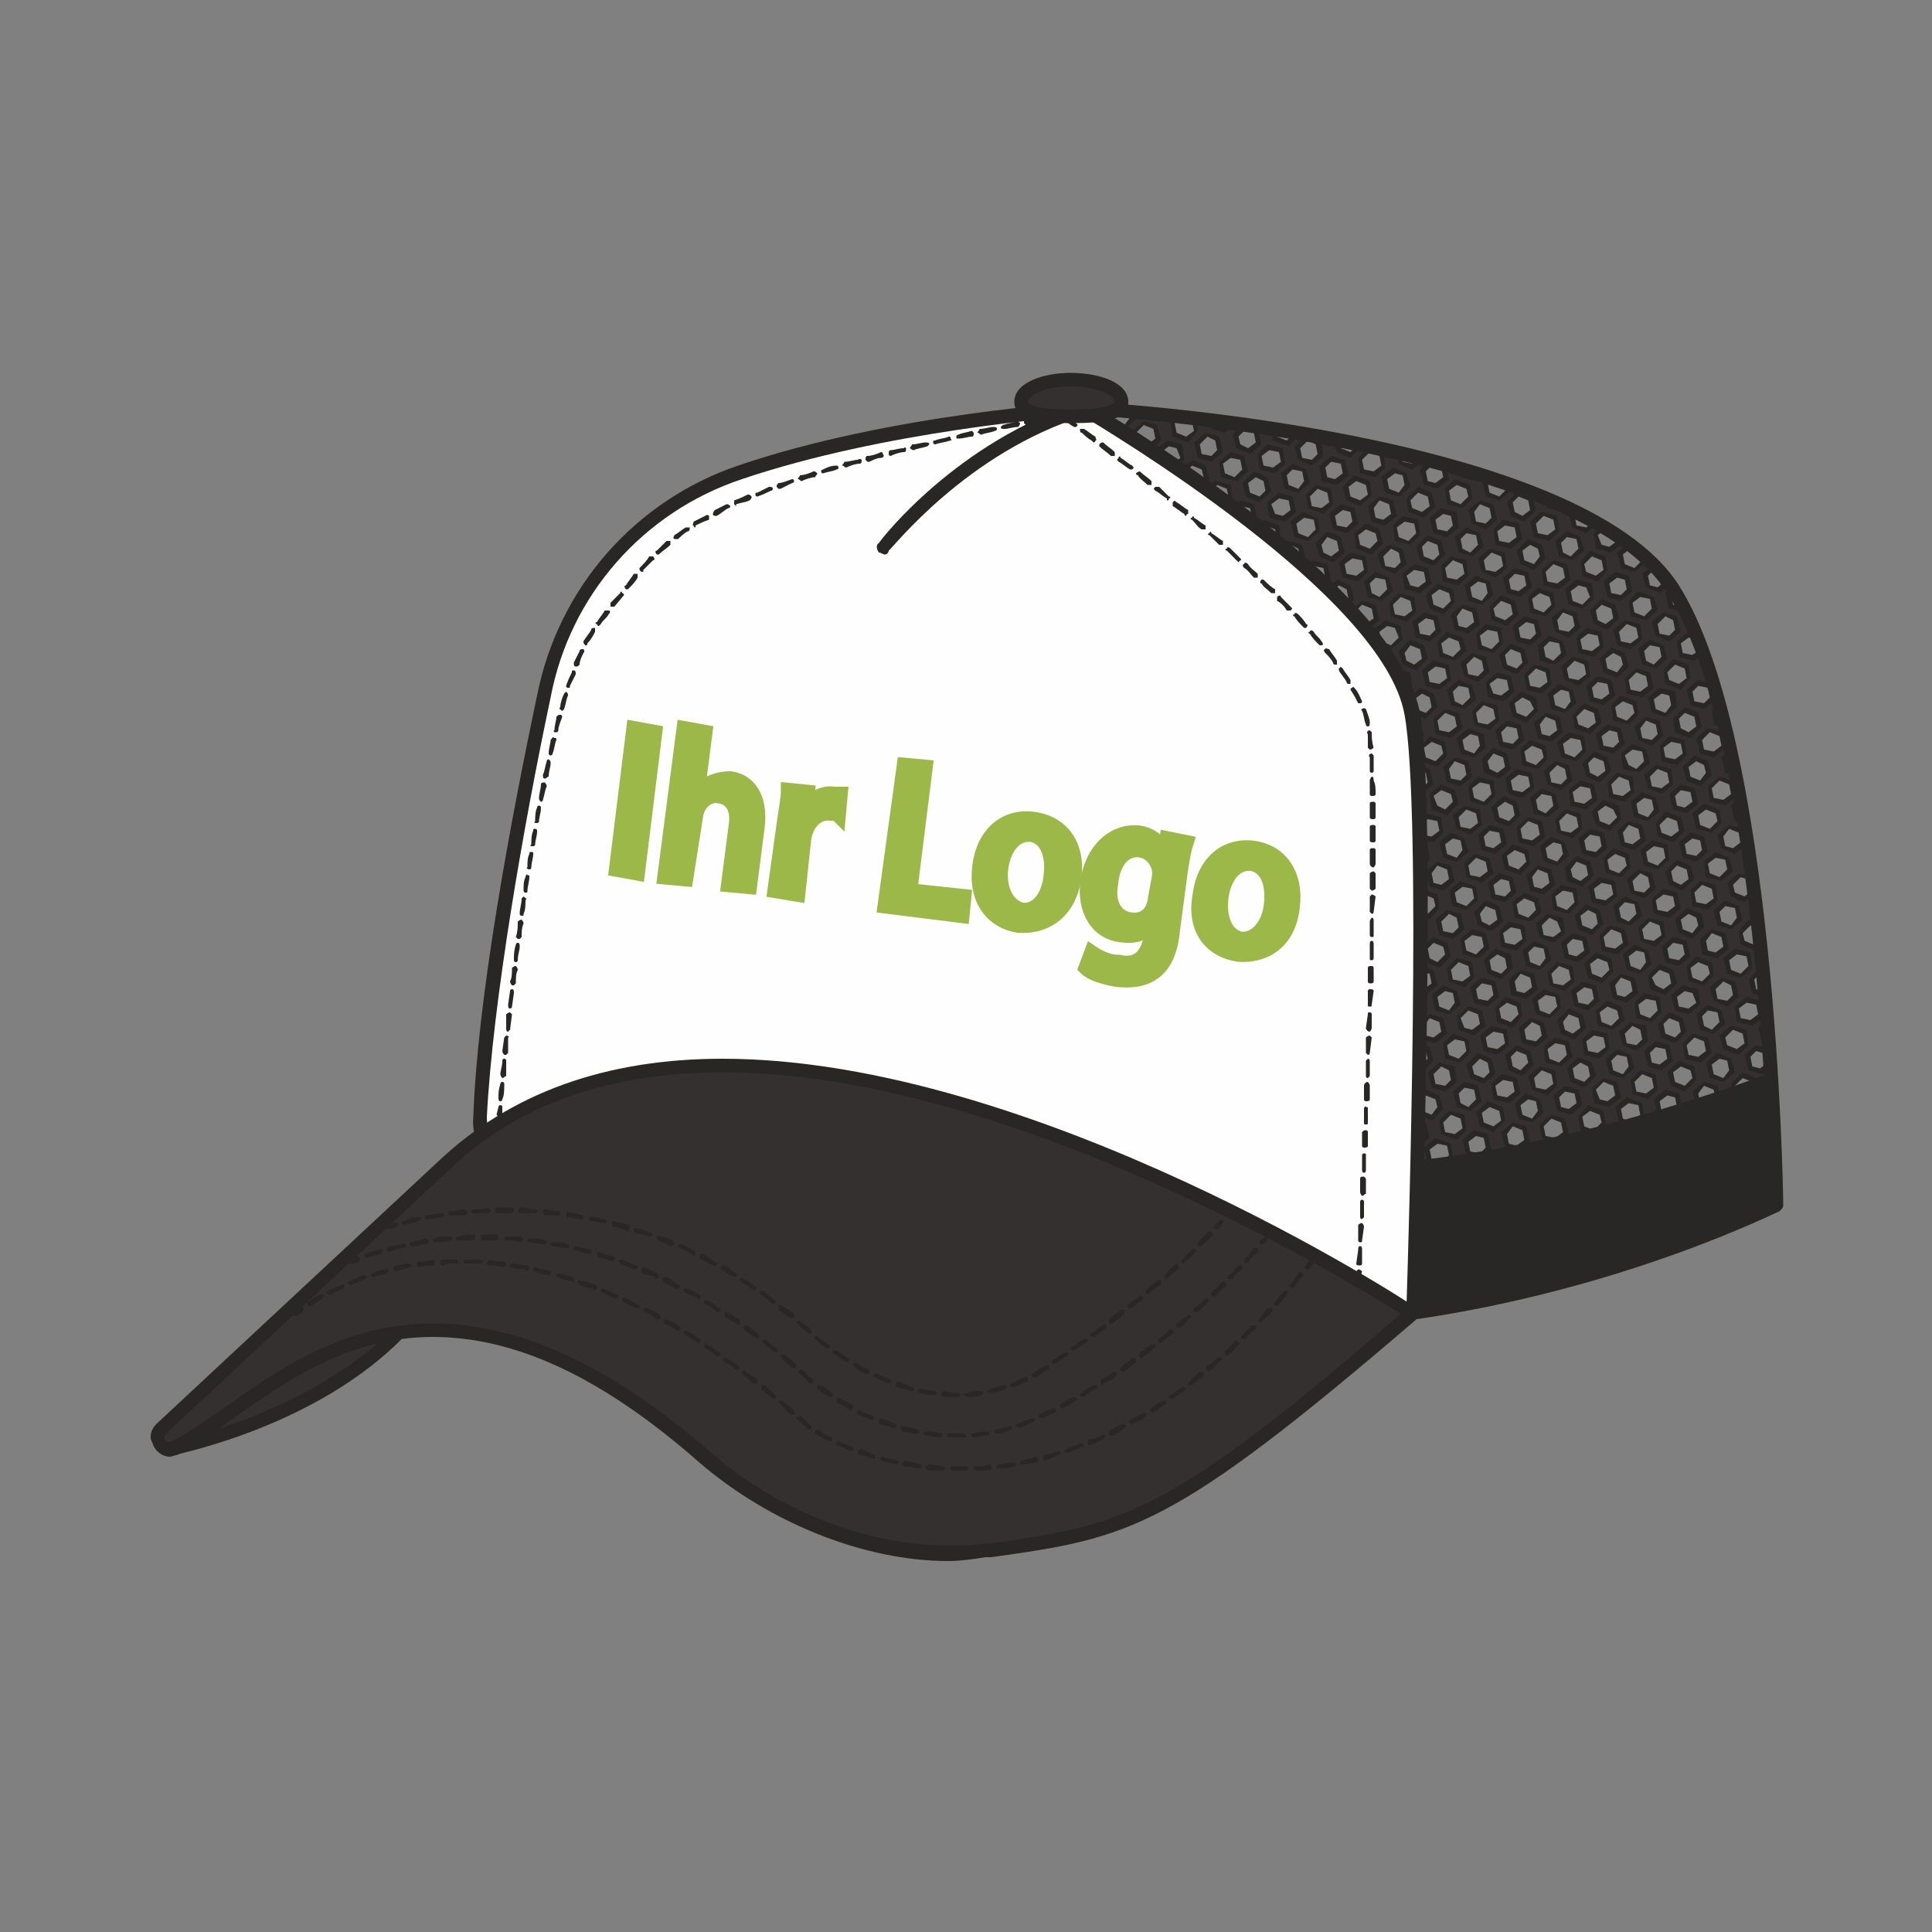 <?xml version="1.0" encoding="UTF-8"?>
<!DOCTYPE svg PUBLIC "-//W3C//DTD SVG 1.1//EN" "http://www.w3.org/Graphics/SVG/1.1/DTD/svg11.dtd">
<!-- Creator: CorelDRAW X8 -->
<svg xmlns="http://www.w3.org/2000/svg" xml:space="preserve" width="10mm" height="10mm" version="1.1" style="shape-rendering:geometricPrecision; text-rendering:geometricPrecision; image-rendering:optimizeQuality; fill-rule:evenodd; clip-rule:evenodd"
viewBox="0 0 1000 1000"
 xmlns:xlink="http://www.w3.org/1999/xlink">
 <rect x="0" y="0" width="1000" height="1000" fill="#808080" stroke="none"/>
 <defs>
  <style type="text/css">
   <![CDATA[
    .str0 {stroke:#9CB849;stroke-width:7.62}
    .fil4 {fill:none;fill-rule:nonzero}
    .fil0 {fill:#282726;fill-rule:nonzero}
    .fil1 {fill:#33302F;fill-rule:nonzero}
    .fil3 {fill:#9CB849;fill-rule:nonzero}
    .fil2 {fill:#FEFEFE;fill-rule:nonzero}
   ]]>
  </style>
 </defs>
 <g id="Ebene_x0020_1">
  <g id="_2849752331536">
   <path class="fil0" d="M594 230l4 -3 -1 -5 -5 -2 -4 4 2 5 4 1zm52 2l4 -3 -1 -5 -3 -1 0 -2 -5 5 1 4 4 2zm-19 4l3 -3 -1 -5 -4 -2 -4 4 1 5 5 1zm52 2l3 -3 -1 -5 -4 -2 -4 4 1 5 5 1zm-72 2l4 -3 -2 -5 -4 -1 -4 3 1 5 5 1zm52 2l4 -3 -1 -5 -5 -1 -4 3 1 5 5 1zm52 2l4 -3 -1 -5 -5 -2 -4 4 1 5 5 1zm-124 1l4 -4 -1 -5 -5 -1 -4 3 1 5 5 2zm52 2l4 -4 -1 -5 -5 -1 -4 3 1 5 5 2zm52 1l4 -3 -1 -5 -5 -1 -3 3 1 5 4 1zm52 2l4 -3 -2 -10 -7 7 1 5 4 1zm-124 1l4 -4 -1 -4 -5 -2 -3 3 1 5 4 2zm53 2l3 -4 -1 -5 -5 -1 -3 3 1 5 5 2zm52 2l3 -4 -1 -5 -4 -1 -4 3 1 5 5 2zm-124 0l3 -3 -1 -5 -5 -2 -3 4 1 4 5 2zm52 2l3 -3 -1 -5 -4 -2 -4 3 1 5 5 2zm52 2l4 -3 -1 -5 -5 -2 -4 3 1 5 5 2zm52 2l4 -4 -1 -4 -5 -2 -4 3 1 5 5 2zm-124 0l4 -3 -1 -5 -5 -2 -4 4 1 5 5 1zm52 2l4 -3 -1 -5 -5 -2 -4 4 1 5 5 1zm52 2l4 -3 -1 -5 -5 -2 -4 4 1 4 5 2zm-124 0l4 -3 -1 -5 -5 -1 -4 3 1 5 5 1zm176 2l4 -3 -1 -5 -5 -2 -3 3 1 5 4 2zm-124 0l4 -3 -1 -5 -5 -1 -4 3 2 5 4 1zm52 2l4 -3 -1 -5 -5 -2 -3 4 1 5 4 1zm-124 1l4 -4 -1 -5 -5 -1 -3 3 1 5 4 2zm177 1l3 -3 -1 -5 -5 -2 -3 4 1 5 5 1zm-125 1l4 -4 -1 -5 -5 -1 -3 3 1 5 4 2zm53 1l3 -3 -1 -5 -4 -1 -4 3 1 5 5 1zm52 2l3 -3 -1 -5 -4 -1 -4 3 1 5 5 1zm-124 1l3 -4 -1 -5 -4 -1 -4 3 1 5 5 2zm176 1l4 -3 -1 -5 -5 -2 -4 4 1 5 5 1zm-124 1l4 -4 -1 -5 -5 -1 -4 3 1 5 5 2zm52 2l4 -4 -1 -5 -5 -1 -4 3 1 5 5 2zm-124 0l4 -3 -1 -5 -5 -2 -4 4 1 4 5 2zm176 1l4 -3 -1 -5 -5 -1 -4 3 1 5 5 1zm-124 1l4 -3 -1 -5 -5 -2 -4 3 1 5 5 2zm52 2l4 -4 -1 -4 -5 -2 -4 3 1 5 5 2zm52 2l4 -4 -1 -5 -5 -1 -3 3 1 5 4 2zm-124 0l4 -3 -1 -5 -5 -2 -4 4 1 5 5 1zm176 2l4 -4 -1 -5 -5 -1 -3 3 1 5 4 2zm-124 0l4 -3 -1 -5 -5 -2 -3 4 1 4 4 2zm53 2l3 -3 -1 -5 -5 -2 -3 3 1 5 5 2zm-125 0l4 -3 -1 -5 -5 -1 -3 3 1 5 4 1zm177 2l3 -4 -1 -4 -4 -2 -4 3 1 5 5 2zm-124 0l3 -3 -1 -5 -4 -2 -4 4 1 5 5 1zm52 2l3 -3 -1 -5 -4 -2 -4 4 1 5 5 1zm52 2l4 -3 -1 -5 -5 -2 -4 4 1 5 5 1zm-124 0l4 -3 -2 -5 -4 -1 -4 3 1 5 5 1zm176 2l4 -3 -1 -5 -5 -2 -4 4 1 4 5 2zm-124 0l4 -3 -1 -5 -5 -1 -4 3 1 5 5 1zm52 2l4 -3 -1 -5 -5 -2 -4 4 1 5 5 1zm-124 1l4 -4 -1 -5 -5 -1 -4 3 1 5 5 2zm176 1l4 -3 -1 -5 -5 -2 -4 4 1 5 5 1zm-124 1l4 -4 -1 -5 -5 -1 -4 3 1 5 5 2zm52 1l4 -3 -1 -5 -5 -1 -4 3 2 5 4 1zm-124 1l4 -3 -1 -5 -5 -2 -4 3 1 5 5 2zm176 1l4 -3 -1 -5 -5 -1 -3 3 1 5 4 1zm-124 1l4 -4 -1 -4 -5 -2 -3 3 1 5 4 2zm177 1l3 -3 -1 -5 -4 -1 -4 3 1 5 5 1zm-125 1l4 -4 -1 -5 -5 -1 -3 3 1 5 4 2zm53 2l3 -4 -1 -5 -4 -1 -4 3 1 5 5 2zm-124 0l3 -3 -1 -5 -5 -2 -3 4 1 4 5 2zm176 2l4 -4 -2 -5 -4 -1 -4 3 1 5 5 2zm-124 0l3 -3 -1 -5 -4 -2 -4 3 1 5 5 2zm52 2l4 -4 -1 -4 -5 -2 -4 3 1 5 5 2zm-124 0l3 -3 -1 -5 -4 -2 -4 4 1 5 5 1zm176 2l4 -4 -1 -4 -5 -2 -4 3 1 5 5 2zm-124 0l4 -3 -1 -5 -5 -2 -4 4 1 5 5 1zm176 2l4 -4 -1 -5 -5 -1 -4 3 1 5 5 2zm-124 0l4 -3 -1 -5 -5 -2 -4 4 1 5 5 1zm52 2l4 -3 -1 -5 -5 -2 -4 4 1 4 5 2zm-124 0l4 -3 -1 -5 -5 -1 -4 3 1 5 5 1zm176 2l4 -3 -1 -5 -5 -2 -3 3 1 5 4 2zm-124 0l4 -3 -1 -5 -5 -2 -4 4 1 5 5 1zm52 2l4 -3 -1 -5 -5 -2 -3 4 1 5 4 1zm-124 1l4 -4 -1 -5 -5 -1 -3 3 1 5 4 2zm177 1l3 -3 -1 -5 -5 -2 -3 4 1 5 5 1zm-125 0l4 -3 -1 -5 -5 -1 -3 3 1 5 4 1zm177 2l3 -3 -1 -5 -4 -2 -4 4 1 5 5 1zm-124 0l3 -3 -1 -5 -4 -1 -4 3 1 5 5 1zm-125 1l4 -4 -1 -4 -5 -2 -3 3 1 5 4 2zm177 1l3 -3 -1 -5 -4 -1 -4 3 1 5 5 1zm-124 1l3 -4 -1 -5 -4 -1 -4 3 1 5 5 2zm176 1l4 -3 -1 -5 -5 -2 -4 4 1 5 5 1zm-124 1l4 -4 -2 -5 -4 -1 -4 3 1 5 5 2zm52 2l4 -4 -1 -5 -5 -1 -4 3 1 5 5 2zm-124 0l4 -3 -1 -5 -5 -2 -4 3 1 5 5 2zm176 1l4 -3 -1 -5 -5 -1 -4 3 1 5 5 1zm-124 1l4 -3 -1 -5 -5 -2 -4 3 1 5 5 2zm52 2l4 -4 -1 -4 -5 -2 -4 3 1 5 5 2zm-124 0l4 -3 -1 -5 -5 -2 -4 4 1 5 5 1zm176 2l4 -4 -1 -5 -5 -1 -3 3 1 5 4 2zm-124 0l4 -3 -1 -5 -5 -2 -4 4 1 5 5 1zm176 2l4 -4 -1 -5 -5 -1 -3 3 1 5 4 2zm-124 0l4 -3 -1 -5 -5 -2 -3 4 1 4 4 2zm53 2l3 -3 -1 -5 -5 -2 -3 3 1 5 5 2zm-125 0l4 -3 -1 -5 -5 -1 -3 3 1 5 4 1zm177 2l3 -4 -1 -4 -4 -2 -4 3 1 5 5 2zm-124 0l3 -3 -1 -5 -5 -2 -3 4 1 5 5 1zm52 2l3 -3 -1 -5 -4 -2 -4 4 1 5 5 1zm-124 1l3 -4 -1 -5 -4 -1 -4 3 1 5 5 2zm176 1l4 -3 -1 -5 -5 -2 -4 4 1 5 5 1zm-124 0l3 -3 -1 -5 -4 -1 -4 3 1 5 5 1zm176 2l4 -3 -1 -5 -5 -2 -4 4 1 4 5 2zm-124 0l4 -3 -1 -5 -5 -1 -4 3 1 5 5 1zm-124 1l4 -4 -2 -5 -4 -1 -4 3 1 5 5 2zm176 1l4 -3 -1 -5 -5 -2 -4 4 1 5 5 1zm-124 1l4 -4 -1 -5 -5 -1 -4 3 1 5 5 2zm176 1l4 -3 -1 -5 -5 -2 -4 4 1 5 5 1zm-124 1l4 -4 -1 -5 -5 -1 -4 3 1 5 5 2zm52 1l4 -3 -1 -5 -5 -1 -4 3 2 5 4 1zm-124 1l4 -3 -1 -5 -5 -2 -4 3 1 5 5 2zm176 1l4 -3 -1 -5 -5 -1 -3 3 1 5 4 1zm-124 1l4 -4 -1 -4 -5 -2 -3 3 1 5 4 2zm177 1l3 -3 -1 -5 -5 -1 -3 3 1 5 5 1zm-125 1l4 -4 -1 -5 -5 -1 -3 3 1 5 4 2zm-124 0l4 -3 -1 -5 -5 -2 -3 4 1 5 4 1zm177 2l3 -4 -1 -5 -4 -1 -4 3 1 5 5 2zm-124 0l3 -3 -1 -5 -5 -2 -3 4 1 4 5 2zm176 2l3 -4 -1 -5 -4 -1 -4 3 1 5 5 2zm-124 0l3 -3 -1 -5 -4 -2 -4 3 1 5 5 2zm52 2l4 -4 -2 -4 -4 -2 -4 3 1 5 5 2zm-124 0l3 -3 -1 -5 -4 -2 -4 4 1 5 5 1zm176 2l4 -4 -1 -4 -5 -2 -4 3 1 5 5 2zm-124 0l4 -3 -1 -5 -5 -2 -4 4 1 5 5 1zm52 2l4 -3 -1 -5 -5 -2 -4 4 1 5 5 1zm-124 0l4 -3 -1 -5 -5 -1 -4 3 1 5 5 1zm176 2l4 -3 -1 -5 -5 -2 -4 4 1 4 5 2zm-124 0l4 -3 -1 -5 -5 -1 -4 3 1 5 5 1zm176 2l4 -3 -1 -5 -5 -2 -3 3 1 5 4 2zm-124 0l4 -3 -1 -5 -5 -2 -4 4 1 5 5 1zm52 2l4 -3 -1 -5 -5 -2 -3 4 1 5 4 1zm-124 1l4 -4 -1 -5 -5 -1 -4 3 2 5 4 2zm177 1l3 -3 -1 -5 -5 -2 -3 4 1 5 5 1zm-125 0l4 -3 -1 -5 -5 -1 -3 3 1 5 4 1zm53 2l3 -3 -1 -5 -5 -1 -3 3 1 5 5 1zm-125 1l4 -4 -1 -4 -5 -2 -3 3 1 5 4 2zm177 1l3 -3 -1 -5 -4 -1 -4 3 1 5 5 1zm-124 1l3 -4 -1 -5 -4 -1 -4 3 1 5 5 2zm176 1l4 -3 -1 -5 -5 -2 -4 4 1 5 5 1zm-124 1l3 -4 -1 -5 -4 -1 -4 3 1 5 5 2zm-124 0l3 -3 -1 -5 -4 -2 -4 4 1 4 5 2zm176 2l4 -4 -1 -5 -5 -1 -4 3 1 5 5 2zm-124 0l4 -3 -2 -5 -4 -2 -4 3 1 5 5 2zm176 1l4 -3 -1 -5 -5 -1 -4 3 1 5 5 1zm-124 1l4 -4 -1 -4 -5 -2 -4 3 1 5 5 2zm52 2l4 -4 -1 -4 -5 -2 -4 3 1 5 5 2zm-124 0l4 -3 -1 -5 -5 -2 -4 4 1 5 5 1zm176 2l4 -4 -1 -5 -5 -1 -4 3 2 5 4 2zm-124 0l4 -3 -1 -5 -5 -2 -4 4 1 5 5 1zm52 2l4 -3 -1 -5 -5 -2 -3 4 1 4 4 2zm-124 0l4 -3 -1 -5 -5 -1 -4 3 1 5 5 1zm176 2l4 -3 -1 -5 -5 -2 -3 3 1 5 4 2zm-124 0l4 -3 -1 -5 -5 -2 -3 4 1 5 4 1zm177 2l3 -4 -1 -4 -4 -2 -4 3 1 5 5 2zm-124 0l3 -3 -1 -5 -5 -2 -3 4 1 5 5 1zm52 2l3 -3 -1 -5 -4 -2 -4 4 1 5 5 1zm-124 0l3 -3 -1 -5 -5 -1 -3 3 1 5 5 1zm176 2l4 -3 -1 -5 -5 -2 -4 4 1 5 5 1zm-124 0l3 -3 -1 -5 -4 -1 -4 3 1 5 5 1zm52 2l4 -3 -1 -5 -5 -1 -4 3 1 5 5 1zm-124 1l3 -4 -1 -5 -4 -1 -4 3 1 5 5 2zm176 1l4 -3 -1 -5 -5 -2 -4 4 1 5 5 1zm-124 1l4 -4 -1 -5 -5 -1 -4 3 1 5 5 2zm176 1l4 -3 -1 -5 -5 -2 -4 4 1 5 5 1zm-124 1l4 -4 -1 -5 -5 -1 -4 3 1 5 5 2zm-124 0l4 -3 -1 -5 -5 -2 -4 3 1 5 5 2zm176 1l4 -3 -1 -5 -5 -1 -4 3 1 5 5 1zm-124 1l4 -3 -1 -5 -5 -2 -4 3 1 5 5 2zm176 1l4 -3 -1 -5 -5 -1 -3 3 1 5 4 1zm-124 1l4 -4 -1 -4 -5 -2 -4 3 2 5 4 2zm52 2l4 -4 -1 -5 -5 -1 -3 3 1 5 4 2zm-124 0l4 -3 -1 -5 -5 -2 -3 4 1 5 4 1zm177 2l3 -4 -1 -5 -4 -1 -4 3 1 5 5 2zm-125 0l4 -3 -1 -5 -5 -2 -3 4 1 4 4 2zm53 2l3 -3 -1 -5 -4 -2 -4 3 1 5 5 2zm-124 0l3 -3 -1 -5 -5 -1 -3 3 1 5 5 1zm176 2l4 -4 -2 -4 -4 -2 -4 3 1 5 5 2zm-124 0l3 -3 -1 -5 -4 -2 -4 4 1 5 5 1zm176 2l4 -4 -1 -4 -5 -2 -4 3 1 5 5 2zm-124 0l4 -3 -1 -5 -5 -2 -4 4 1 5 5 1zm52 2l4 -3 -1 -5 -5 -2 -4 4 1 5 5 1zm-124 0l4 -3 -1 -5 -5 -1 -4 3 1 5 5 1zm176 2l4 -3 -1 -5 -5 -2 -4 4 1 4 5 2zm-124 0l4 -3 -1 -5 -5 -1 -4 3 1 5 5 1zm52 2l4 -3 -1 -5 -5 -2 -4 4 1 5 5 1zm-124 1l4 -4 -1 -5 -5 -1 -4 3 1 5 5 2zm176 1l4 -3 -1 -5 -5 -2 -3 4 1 5 4 1zm-124 1l4 -4 -1 -5 -5 -1 -4 3 1 5 5 2zm176 1l4 -3 -1 -5 -5 -2 -3 4 1 5 4 1zm-124 0l4 -3 -1 -5 -5 -1 -3 3 1 5 4 1zm53 2l3 -3 -1 -5 -5 -1 -3 3 1 5 5 1zm-125 1l4 -4 -1 -4 -5 -2 -3 3 1 5 4 2zm177 1l3 -3 -1 -5 -4 -1 -4 3 1 5 5 1zm-124 1l3 -4 -1 -5 -4 -1 -4 3 1 5 5 2zm52 2l3 -4 -1 -5 -4 -1 -4 3 1 5 5 2zm-124 0l3 -3 -1 -5 -4 -2 -4 4 1 4 5 2zm176 2l4 -4 -1 -5 -5 -1 -4 3 1 5 5 2zm-124 0l4 -3 -2 -5 -4 -2 -4 3 1 5 5 2zm52 2l4 -4 -1 -4 -5 -2 -4 3 1 5 5 2zm-124 0l4 -3 -1 -5 -5 -2 -4 4 1 5 5 1zm176 2l4 -4 -1 -4 -5 -2 -4 3 1 5 5 2zm-124 0l4 -3 -1 -5 -5 -2 -4 4 1 5 5 1zm176 2l4 -4 -1 -5 -5 -1 -4 3 1 5 5 2zm-124 0l4 -3 -1 -5 -5 -2 -4 4 1 5 5 1zm52 2l4 -3 -1 -5 -5 -2 -3 4 1 4 4 2zm-124 0l4 -3 -1 -5 -5 -1 -4 3 1 5 5 1zm176 2l4 -3 -1 -5 -5 -2 -3 3 1 5 4 2zm-124 0l4 -3 -1 -5 -5 -2 -3 4 1 5 4 1zm52 2l4 -3 -1 -5 -5 -2 -3 4 1 5 4 1zm-124 1l4 -4 -1 -5 -5 -1 -3 3 1 5 4 2zm177 1l3 -3 -1 -5 -4 -2 -4 4 1 5 5 1zm-124 0l3 -3 -1 -5 -5 -1 -3 3 1 5 5 1zm52 2l3 -3 -1 -5 -4 -1 -4 3 1 5 5 1zm52 2l4 -3 -1 -5 -5 -1 -4 3 1 5 5 1zm-124 1l3 -4 -1 -5 -4 -1 -4 3 1 5 5 2zm176 1l4 -3 -1 -5 -5 -2 -4 4 1 5 5 1zm-124 1l4 -4 -1 -5 -5 -1 -4 3 1 5 5 2zm52 2l4 -4 -1 -5 -5 -1 -4 3 1 5 5 2zm-124 0l4 -3 -1 -5 -5 -2 -4 3 1 5 5 2zm176 1l4 -3 -1 -5 -5 -1 -4 3 1 5 5 1zm-124 1l4 -4 -1 -4 -5 -2 -4 3 1 5 5 2zm52 2l4 -4 -1 -4 -5 -2 -4 3 1 5 5 2zm-124 0l4 -3 -1 -5 -5 -2 -4 4 1 5 5 1zm176 2l4 -4 -1 -5 -5 -1 -3 3 1 5 4 2zm-124 0l4 -3 -1 -5 -5 -2 -3 4 1 5 4 1zm177 2l3 -4 -1 -5 -5 -1 -3 3 1 5 5 2zm-125 0l4 -3 -1 -5 -5 -2 -3 4 1 4 4 2zm53 2l3 -3 -1 -5 -4 -2 -4 3 1 5 5 2zm-124 0l3 -3 -1 -5 -5 -2 -3 4 1 5 5 1zm176 2l3 -4 -1 -4 -4 -2 -4 3 1 5 5 2zm-124 0l3 -3 -1 -5 -4 -2 -4 4 1 5 5 1zm52 2l4 -3 -2 -5 -4 -2 -4 4 1 5 5 1zm-124 0l3 -3 -1 -5 -4 -1 -4 3 1 5 5 1zm176 2l4 -3 -1 -5 -5 -2 -4 4 1 5 5 1zm-124 0l4 -3 -1 -5 -5 -1 -4 3 1 5 5 1zm52 2l4 -3 -1 -5 -5 -1 -4 3 1 5 5 1zm52 2l4 -3 -1 -5 -5 -2 -4 4 1 5 5 1zm-124 1l4 -4 -1 -5 -5 -1 -4 3 1 5 5 2zm176 1l4 -3 -1 -5 -5 -2 -3 4 1 5 4 1zm-124 1l4 -4 -1 -5 -5 -1 -4 3 1 5 5 2zm52 1l4 -3 -1 -5 -5 -1 -3 3 1 5 4 1zm-124 1l4 -3 -1 -5 -5 -2 -4 3 2 5 4 2zm177 1l3 -3 -1 -5 -5 -1 -3 3 1 5 5 1zm-125 1l4 -4 -1 -4 -5 -2 -3 3 1 5 4 2zm53 2l3 -4 -1 -5 -5 -1 -3 3 1 5 5 2zm-125 0l4 -3 -1 -5 -5 -2 -3 4 0 3 -2 1 7 2zm177 2l3 -4 -1 -5 -4 -1 -4 3 1 5 5 2zm-124 0l3 -3 -1 -5 -4 -2 -4 4 1 4 5 2zm176 2l4 -4 -1 -5 -5 -1 -4 3 1 5 5 2zm-124 0l3 -3 -1 -5 -4 -2 -4 3 1 5 5 2zm52 2l4 -4 -1 -4 -5 -2 -4 3 1 5 5 2zm-124 0l4 -3 -2 -5 -4 -2 -4 4 1 5 5 1zm176 2l4 -4 -1 -4 -5 -2 -4 3 1 5 5 2zm-124 0l4 -3 -1 -5 -5 -2 -4 4 1 5 5 1zm52 2l4 -3 -1 -5 -5 -2 -4 4 1 5 5 1zm-124 0l4 -3 -1 -5 -5 -1 -4 3 1 5 5 1zm176 2l4 -3 -1 -5 -5 -2 -4 4 2 4 4 2zm-124 0l4 -3 -1 -5 -5 -1 -4 3 1 5 5 1zm52 2l4 -3 -1 -5 -5 -2 -3 4 1 5 4 1zm52 2l4 -3 -1 -5 -5 -2 -3 4 1 5 4 1zm-124 1l4 -4 -1 -5 -5 -1 -3 3 1 5 4 2zm177 1l3 -3 -1 -5 -4 -2 -4 4 1 5 5 1zm-124 0l3 -3 -1 -5 -5 -1 -3 3 1 5 5 1zm52 2l3 -3 -1 -5 -4 -1 -4 3 1 5 5 1zm-124 1l3 -4 -1 -4 -5 -2 -3 3 1 5 5 2zm176 1l4 -3 -2 -5 -4 -1 -4 3 1 5 5 1zm-124 1l3 -4 -1 -5 -4 -1 -4 3 1 5 5 2zm52 2l4 -4 -1 -5 -5 -1 -4 3 1 5 5 2zm52 2l4 -4 -1 -5 -5 -1 -4 3 1 5 5 2zm-124 0l4 -3 -1 -5 -5 -2 -4 3 1 5 5 2zm176 1l4 -3 -1 -5 -5 -1 -4 3 1 5 5 1zm-124 1l4 -4 -1 -4 -5 -2 -4 3 1 5 5 2zm52 2l4 -4 -1 -4 -5 -2 -4 3 1 5 5 2zm-124 0l4 -3 -1 -5 -5 -2 -4 4 1 5 5 1zm176 2l4 -4 -1 -5 -5 -1 -3 3 1 5 4 2zm-124 0l4 -3 -1 -5 -5 -2 -4 4 2 5 4 1zm52 2l4 -3 -1 -5 -5 -2 -3 4 1 4 4 2zm-124 0l4 -3 -1 -5 -5 -1 -3 3 1 5 4 1zm177 2l3 -3 -1 -5 -5 -2 -3 3 1 5 5 2zm-125 0l4 -3 -1 -5 -5 -2 -3 4 1 5 4 1zm53 2l3 -3 -1 -5 -4 -2 -4 4 1 5 5 1zm52 2l3 -3 -1 -5 -4 -2 -4 4 1 5 5 1zm-124 0l3 -3 -1 -5 -4 -1 -4 3 1 5 5 1zm176 2l4 -3 -1 -5 -5 -2 -4 4 1 4 5 2zm-124 0l4 -3 -1 -5 -5 -1 -4 3 1 5 5 1zm52 2l4 -3 -1 -5 -5 -1 -4 3 1 5 5 1zm-124 1l4 -4 -1 -5 -5 -1 -4 3 1 5 5 2zm176 1l4 -3 -1 -5 -5 -2 -4 4 1 5 5 1zm-124 1l4 -4 -1 -5 -5 -1 -4 3 1 5 5 2zm52 2l4 -4 -1 -5 -5 -1 -4 3 1 5 5 2zm52 1l4 -3 -1 -5 -5 -1 -3 3 1 5 4 1zm-124 1l4 -4 -1 -4 -5 -2 -4 3 1 5 5 2zm52 2l4 -4 -1 -4 -5 -2 -3 3 1 5 4 2zm53 2l3 -4 -1 -5 -5 -1 -3 3 1 5 5 2zm-125 0l4 -3 -1 -5 -5 -2 -3 4 1 5 4 1zm177 2l3 -4 -1 -5 -4 -1 -4 3 1 5 5 2zm-124 0l3 -3 -1 -5 -4 -2 -4 4 1 4 5 2zm52 2l3 -3 -1 -5 -4 -2 -4 3 1 5 5 2zm-124 0l3 -3 -1 -5 -4 -2 -4 4 1 5 5 1zm176 2l4 -4 -1 -4 -5 -2 -4 3 1 5 5 2zm-124 0l3 -3 -1 -5 -4 -2 -4 4 1 5 5 1zm52 2l4 -3 -1 -5 -5 -2 -4 4 1 5 5 1zm52 2l4 -3 -1 -5 -5 -2 -4 4 1 5 5 1zm-124 0l4 -3 -1 -5 -5 -1 -4 3 1 5 5 1zm176 2l4 -3 -1 -5 -5 -2 -4 4 1 4 5 2zm-124 0l4 -3 -1 -5 -5 -1 -4 3 1 5 5 1zm52 2l4 -3 -1 -5 -5 -2 -4 4 2 5 4 1zm-124 1l4 -4 -1 -5 -5 -1 -4 3 1 5 5 2zm176 1l4 -3 -1 -5 -5 -2 -3 4 1 5 4 1zm-124 1l4 -4 -1 -5 -5 -1 -3 3 1 5 4 2zm52 1l4 -3 -1 -5 -5 -1 -3 3 1 5 4 1zm53 2l3 -3 -1 -5 -4 -1 -4 3 1 5 5 1zm-124 1l3 -4 -1 -4 -5 -2 -3 3 1 5 5 2zm52 2l3 -4 -1 -5 -4 -1 -4 3 1 5 5 2zm52 2l4 -4 -1 -5 -5 -1 -4 3 1 5 5 2zm-124 0l3 -3 -1 -5 -4 -2 -4 4 1 4 5 2zm176 2l4 -4 -1 -5 -5 -1 -4 3 1 5 5 2zm-124 0l4 -3 -1 -5 -5 -2 -4 3 1 5 5 2zm52 2l4 -4 -1 -4 -5 -2 -4 3 1 5 5 2zm52 2l4 -4 -1 -4 -5 -2 -4 3 1 5 5 2zm-124 0l4 -3 -1 -5 -5 -2 -4 4 1 5 5 1zm52 2l4 -3 -1 -5 -5 -2 -4 4 1 5 5 1zm52 2l4 -3 -1 -5 -5 -2 -3 4 1 4 4 2zm-124 0l4 -3 -1 -5 -5 -1 -3 3 1 5 4 1zm177 2l3 -3 -1 -5 -5 -2 -3 3 1 5 5 2zm-125 0l4 -3 -1 -5 -5 -2 -3 4 1 5 4 1zm53 2l3 -3 -1 -5 -4 -2 -4 4 1 5 5 1zm-125 1l4 -4 -1 -5 -5 -1 -3 3 1 5 4 2zm177 1l3 -3 -1 -5 -4 -2 -4 4 1 5 5 1zm-124 0l3 -3 -1 -5 -4 -1 -4 3 1 5 5 1zm52 2l4 -3 -2 -5 -4 -1 -4 3 1 5 5 1zm52 2l4 -3 -1 -5 -5 -1 -4 3 1 5 5 1zm-124 1l4 -4 -1 -5 -5 -1 -4 3 1 5 5 2zm52 2l4 -4 -1 -5 -5 -1 -4 3 1 5 5 2zm52 2l4 -4 -1 -5 -5 -1 -4 3 1 5 5 2zm-124 0l4 -3 -1 -5 -5 -2 -4 3 1 5 5 2zm176 1l4 -3 -1 -5 -5 -1 -3 3 1 5 4 1zm-124 1l4 -4 -1 -4 -5 -2 -4 3 1 5 5 2zm52 2l4 -4 -1 -4 -5 -2 -3 3 1 5 4 2zm53 2l3 -4 -1 -5 -5 -1 -3 3 1 5 5 2zm-125 0l4 -3 -1 -5 -5 -2 -3 4 1 5 4 1zm53 2l3 -3 -1 -5 -5 -2 -3 4 1 4 5 2zm52 2l3 -3 -1 -5 -4 -2 -4 3 1 5 5 2zm-124 0l3 -3 -1 -5 -4 -2 -4 4 1 5 5 1zm52 2l3 -3 -1 -5 -4 -2 -4 4 1 5 5 1zm52 2l4 -3 -1 -5 -5 -2 -4 4 1 5 5 1zm-124 0l4 -3 -2 -5 -4 -1 -4 3 1 5 5 1zm176 2l4 -3 -1 -5 -5 -2 -4 4 1 4 5 2zm-124 0l4 -3 -1 -5 -5 -1 -4 3 1 5 5 1zm52 2l4 -3 -1 -5 -5 -1 -4 3 1 5 5 1zm52 2l4 -3 -1 -5 -5 -2 -4 4 2 5 4 1zm-124 1l4 -4 -1 -5 -5 -1 -4 3 1 5 5 2zm52 2l4 -4 -1 -5 -5 -1 -3 3 1 5 4 2zm52 1l4 -3 -1 -5 -5 -1 -3 3 1 5 4 1zm-124 1l4 -4 -1 -4 -5 -2 -3 3 1 5 4 2zm53 2l3 -4 -1 -4 -5 -2 -3 3 1 5 5 2zm52 2l3 -4 -1 -5 -4 -1 -4 3 1 5 5 2zm-72 2l3 -3 -1 -5 -4 -2 -4 4 1 4 5 2zm52 2l4 -3 -1 -5 -5 -2 -4 3 1 5 5 2zm52 2l4 -4 -1 -4 -5 -2 -4 3 1 5 5 2zm-124 0l4 -3 -1 -5 -5 -2 -4 4 1 5 5 1zm52 2l4 -3 -1 -5 -5 -2 -4 4 1 5 5 1zm52 2l4 -3 -1 -5 -5 -2 -4 4 1 5 5 1zm-72 2l4 -3 -1 -5 -5 -1 -4 3 2 5 4 1zm52 2l4 -3 -1 -5 -5 -2 -3 4 1 5 4 1zm-72 3l4 -4 -1 -5 -5 -1 -3 3 1 5 4 2zm53 1l3 -3 -1 -5 -4 -1 -4 3 1 5 5 1zm-72 3l3 -4 -1 -4 -4 -2 -4 3 1 5 5 2zm52 2l4 -4 -2 -5 -4 -1 -4 3 1 5 5 2zm-20 4l4 -3 -1 -5 -5 -2 -4 3 1 5 5 2zm-20 4l4 -3 -1 -5 -5 -2 -4 4 1 5 5 1zm-25 3l5 1 4 -3 -1 -5 -5 -1 -4 4 -3 -8 1 0 -1 -5 -2 -1 -3 -9 9 3 4 -3 -1 -5 -5 -1 -7 6 -3 -7 3 -3 -1 -5 -5 -2 -6 -16 3 1 4 -3 -1 -5 -5 -2 -3 3 -8 -20 8 2 4 -3 -1 -5 -5 -2 -6 6 -3 -8 2 -1 -1 -5 -4 -2 -5 -14 5 -4 -1 -5 -5 -2 -2 2 -7 -19 6 2 3 -3 -1 -5 -4 -2 -5 5 -3 -8 1 -1 -1 -5 -3 0 -5 -16 4 -4 -1 -5 -7 -2 -6 -16 5 2 3 -4 -1 -4 -4 -2 -5 4 -2 -7 -1 -6 -1 0 -4 -9 9 3 4 -3 -1 -5 -5 -2 -7 6 -2 -7 2 -3 -1 -5 -5 -1 -5 -14 6 -5 -1 -5 -5 -1 -3 3 -7 -21 7 3 4 -4 -1 -5 -5 -1 -6 5 -3 -7 2 -2 -1 -5 -3 -1 -6 -15 5 -4 -1 -5 -5 -1 -2 1 -7 -18 6 1 4 -3 -1 -5 -5 -1 -5 4 -3 -7 1 -1 -1 -5 -2 -1 -3 -9 10 4 3 -4 -1 -5 -4 -1 -4 3 0 2 -4 1 -3 -7 4 -3 -1 -5 -7 -2 -5 -16 4 1 3 -3 -1 -5 -4 -2 -4 4 -3 -8 -1 -4 -1 -1 -3 -8 8 2 4 -3 -1 -5 -5 -1 -6 6 -3 -8 3 -2 -1 -5 -5 -2 -2 -5 3 0c0,0 5,0 13,1l5 0 -3 3 1 5 5 2 3 -4 -1 -5 3 0c3,0 5,0 8,1l1 0 1 2 5 1 3 -2 9 1 -6 5 1 5 5 2 4 -3 -2 -9 3 0c3,1 5,1 7,1l2 0 1 5 5 2 5 -5 10 1 0 0c3,1 6,1 9,2l2 0 1 6 5 2 4 -4 -1 -3 4 1c6,1 12,2 18,3l1 0 2 7 5 2 3 -3 0 -4 3 1c6,1 12,3 18,4l2 0 1 7 5 1 6 -5 4 1 4 1 4 1c2,1 5,2 7,2l2 1 1 4 4 1 3 -3 9 3 -5 4 1 5 5 2 4 -4 -2 -6 4 2c7,2 13,4 19,7l1 0 1 5 5 2 3 -3c0,0 4,2 4,2l3 1 -3 4 1 5 5 1 6 -5 2 1c0,0 1,1 1,1l3 2 -6 5 2 5 4 1 4 -3 -2 -7 5 3c2,1 3,2 5,3l-1 3 1 1 -5 4 1 5 5 2 4 -4 -2 -9 5 5c2,1 3,3 4,4l2 2 -6 6 1 5 4 1 7 -6 1 3c1,0 1,1 2,2l1 2 -4 3 1 5 5 1 2 -2 2 3c2,4 3,8 5,12l2 5 -8 -2 -4 3 1 5 5 1 7 -5c0,0 2,5 2,6l0 1 -2 2 1 5 4 2 1 1c1,4 2,8 3,12l0 2 -4 3 1 5 6 2 0 1c1,4 2,8 3,12l0 1 -4 4 1 5 6 2 0 1c1,4 1,8 2,12l0 1 -4 4 1 5 5 2 0 1c1,4 2,9 2,13l1 1 -4 3 1 5 4 1 0 4 1 4 -9 -3 -4 4 1 4 5 2 7 -6 1 9 -1 1 1 5 1 0 1 8 -7 -2 -4 4 1 4 5 2 5 -5 1 5c0,4 1,9 1,13l0 3 -4 -1 -3 3 1 5 7 3 0 1c1,4 1,8 1,11l0 1 -4 4 1 5 4 2 1 8 -10 -3 -3 3 1 5 4 1 8 -6 0 9 -1 1 1 5 1 0 0 2 0 6 -5 -1 -4 3 1 5 5 1 3 -3 1 5c0,4 0,8 0,11l0 2 -5 4 1 5 4 1 1 8 -9 -3 -4 3 1 5 5 2 7 -6 0 9 0 1 0 3 -1 1c-1,0 -3,1 -7,3l-2 1 -2 -6 -4 -1 -4 3 1 8 -1 1c-3,1 -6,2 -9,3l-2 -4 1 -1 -2 -5 -4 -1 -4 3 1 5 10 3 -6 3c-2,0 -5,2 -5,2l-4 -2 -4 5 -1 0c-2,1 -4,2 -6,2l-3 1 -1 -2 -4 -1 -4 3 1 3 -2 1c-2,1 -5,1 -7,2l-2 1 -1 -5 -5 -1 -4 3 1 5 -2 1c-2,1 -4,1 -6,2l-3 1 -1 -6 -5 -2 -4 3 2 7 -2 1c-3,0 -5,1 -7,2l-2 0 -2 -7 -5 -2 -3 4 1 7 -2 1c-2,0 -4,1 -7,1l-2 1 -2 -8 -5 -2 -3 4 1 8 -2 0c-2,1 -4,1 -7,2l-2 0 -2 -8 -4 -1 -4 3 2 8 -3 0c-2,1 -4,1 -6,1l-3 1 -1 -8 -5 -1 -4 3 2 7 -7 1 -2 0 -5 -13z"/>
   <path class="fil1" d="M584 232l8 3 1 7 -5 5 -8 -2 -1 -8 5 -5zm8 -14l7 2 2 8 -6 5 -8 -3 -1 -7 6 -5zm12 10l8 2 1 8 -6 5 -7 -2 -2 -8 6 -5zm13 10l7 3 2 7 -6 6 -7 -3 -2 -8 6 -5zm7 -14l7 2 2 8 -6 5 -7 -2 -2 -8 6 -5zm13 10l7 2 2 8 -6 5 -8 -2 -1 -8 6 -5zm12 10l7 3 2 7 -6 6 -7 -3 -2 -7 6 -6zm7 -14l8 2 1 8 -5 5 -8 -2 -1 -8 5 -5zm13 10l7 3 2 7 -6 5 -7 -2 -2 -8 6 -5zm7 -14l8 2 1 8 -6 5 -7 -3 -2 -7 6 -5zm20 12l2 8 -6 5 -8 -2 -1 -8 6 -5 7 2zm5 8l8 3 1 7 -6 6 -7 -3 -2 -7 6 -6zm7 -14l8 2 1 8 -5 5 -8 -2 -1 -8 5 -5zm20 13l2 7 -6 5 -7 -2 -2 -8 6 -5 7 3zm6 7l7 3 2 7 -6 6 -8 -3 -1 -7 6 -6zm12 11l8 2 1 8 -6 5 -7 -2 -2 -8 6 -5zm7 -15l8 3 1 7 -5 5 -8 -2 -1 -8 5 -5zm13 11l7 2 2 8 -6 5 -7 -3 -2 -7 6 -5zm12 10l8 2 2 8 -6 5 -8 -2 -1 -8 5 -5zm8 -15l7 3 2 7 -6 6 -7 -3 -2 -7 6 -6zm20 13l1 8 -5 5 -8 -2 -2 -8 6 -5 8 2zm5 8l7 3 2 7 -6 5 -7 -2 -2 -8 6 -5zm12 10l8 3 1 7 -5 6 -8 -3 -1 -7 5 -6zm13 11l7 2 2 8 -6 5 -7 -2 -2 -8 6 -5zm12 10l8 3 2 7 -6 5 -8 -2 -1 -8 5 -5zm13 11l7 2 2 8 -6 5 -7 -3 -2 -7 6 -5zm13 27l1 7 -5 6 -8 -3 -1 -7 5 -6 8 3zm5 8l7 2 2 8 -6 5 -7 -2 -2 -8 6 -5zm13 27l1 8 -6 5 -7 -2 -2 -8 6 -5 8 2zm5 25l2 8 -6 5 -8 -2 -1 -8 6 -5 7 2zm5 25l2 8 -6 5 -7 -3 -2 -7 6 -5 7 2zm-11 27l-8 -2 -1 -8 6 -5 7 3 2 7 -6 5zm9 13l2 7 -6 5 -7 -2 -2 -8 6 -5 7 3zm6 24l1 8 -6 5 -7 -2 -2 -8 6 -5 8 2zm5 25l2 8 -6 5 -8 -2 -1 -8 6 -5 7 2zm-11 28l-8 -3 -2 -7 6 -5 8 2 1 8 -5 5zm9 12l2 7 -6 6 -8 -3 -1 -7 6 -6 7 3zm5 25l2 7 -6 6 -7 -3 -2 -7 6 -6 7 3zm-11 27l-8 -2 -1 -8 6 -5 7 2 2 8 -6 5zm-7 15l-8 -3 -1 -7 5 -5 8 2 1 8 -5 5zm-13 -11l-7 -2 -2 -8 6 -5 7 3 2 7 -6 5zm-7 15l-8 -2 -1 -8 6 -5 7 2 2 8 -6 5zm-7 15l-8 -3 -1 -7 5 -6 8 3 1 7 -5 6zm-13 -11l-7 -2 -2 -8 6 -5 7 2 2 8 -6 5zm-7 15l-8 -3 -1 -7 6 -5 7 2 2 8 -6 5zm-13 -11l-7 -2 -2 -8 6 -5 7 3 2 7 -6 5zm-7 15l-7 -2 -2 -8 6 -5 7 2 2 8 -6 5zm-13 -10l-7 -3 -2 -7 6 -6 8 3 1 7 -6 6zm-7 14l-7 -2 -2 -8 6 -5 7 2 2 8 -6 5zm-12 -10l-8 -3 -1 -7 5 -5 8 2 1 8 -5 5zm-8 14l-7 -2 -2 -8 6 -5 8 3 1 7 -6 5zm-12 -10l-8 -2 -1 -8 6 -5 7 2 2 8 -6 5zm-7 15l-8 -3 -1 -7 5 -6 8 3 1 7 -5 6zm-13 -11l-7 -2 -2 -8 6 -5 7 2 2 8 -6 5zm-7 15l-8 -3 -1 -7 6 -5 7 2 2 8 -6 5zm-13 -10l-7 -3 -2 -8 6 -5 7 3 2 7 -6 6zm-12 -28l-2 -7 6 -6 7 3 2 7 -6 6 -7 -3zm-6 -8l-7 -2 -2 -8 6 -5 8 2 1 8 -6 5zm-12 -27l-2 -8 6 -5 7 2 2 8 -6 5 -7 -2zm-6 -25l-1 -8 6 -5 7 3 2 7 -6 5 -8 -2zm-5 -8l-7 -2 -2 -8 6 -5 7 2 2 8 -6 5zm-13 -27l-1 -8 6 -5 7 2 2 8 -6 5 -8 -2zm-5 -25l-1 -8 5 -5 8 2 1 8 -5 5 -8 -2zm-5 -25l-2 -8 6 -5 7 2 2 8 -6 5 -7 -2zm-5 -8l-8 -3 -1 -7 5 -5 8 2 2 8 -6 5zm-13 -27l-2 -8 6 -5 8 2 1 8 -6 5 -7 -2zm-5 -25l-2 -8 6 -5 7 2 2 8 -6 5 -7 -2zm-5 -8l-8 -3 -1 -7 5 -6 8 3 1 7 -5 6zm-13 -28l-2 -7 6 -6 7 3 2 8 -6 5 -7 -3zm-5 -25l-2 -7 6 -5 7 2 2 8 -6 5 -7 -3zm-6 -8l-7 -2 -2 -8 6 -5 8 3 1 7 -6 5zm-12 -27l-2 -8 6 -5 7 3 2 7 -6 6 -7 -3zm-6 -25l-1 -7 6 -6 7 3 2 7 -6 6 -8 -3zm-5 -25l-2 -7 6 -6 8 3 1 7 -6 6 -7 -3zm2 -22l-7 -3 -2 -7 6 -6 7 3 2 8 -6 5zm13 10l-8 -2 -1 -8 5 -5 8 2 1 8 -5 5zm16 -2l2 7 -6 5 -7 -2 -2 -8 6 -5 7 3zm4 -2l-8 -3 -2 -7 6 -5 8 2 1 8 -5 5zm12 10l-7 -2 -2 -8 6 -5 7 2 2 8 -6 5zm17 -2l1 7 -5 6 -8 -3 -1 -7 5 -6 8 3zm3 -2l-8 -2 -1 -8 6 -5 7 2 2 8 -6 5zm17 -2l1 7 -6 5 -7 -2 -2 -8 6 -5 8 3zm3 -2l-8 -3 -1 -7 5 -5 8 2 1 8 -5 5zm12 10l-7 -2 -2 -8 6 -5 7 2 2 8 -6 5zm17 -2l2 7 -6 6 -8 -3 -1 -8 6 -5 7 3zm3 -2l-7 -2 -2 -8 6 -5 7 2 2 8 -6 5zm13 10l-8 -2 -1 -8 5 -5 8 2 1 8 -5 5zm12 11l-7 -3 -2 -7 6 -6 7 3 2 7 -6 6zm17 -3l1 8 -5 5 -8 -2 -1 -8 5 -5 8 2zm3 -2l-7 -2 -2 -8 6 -5 7 3 2 7 -6 5zm12 11l-7 -3 -2 -7 6 -5 8 2 1 8 -6 5zm17 -3l2 8 -6 5 -7 -2 -2 -8 6 -5 7 2zm3 -1l-7 -3 -2 -7 6 -6 7 3 2 7 -6 6zm13 10l-8 -2 -1 -8 6 -5 7 2 2 8 -6 5zm12 10l-7 -2 -2 -8 6 -5 8 2 1 8 -6 5zm13 11l-7 -3 -2 -7 6 -6 7 3 2 7 -6 6zm12 10l-7 -2 -2 -8 6 -5 8 2 1 8 -6 5zm13 10l-7 -2 -2 -8 6 -5 7 3 2 7 -6 5zm5 25l-7 -2 -2 -8 6 -5 8 2 1 8 -6 5zm13 11l-8 -3 -1 -7 6 -6 7 3 2 7 -6 6zm5 25l-7 -3 -2 -7 6 -6 7 3 2 7 -6 6zm-2 22l-2 -8 6 -5 8 3 1 7 -5 5 -8 -2zm0 17l-7 -2 -2 -8 6 -5 7 2 2 8 -6 5zm6 25l-8 -2 -1 -8 5 -5 8 2 1 8 -5 5zm5 25l-8 -2 -1 -8 6 -5 7 2 2 8 -6 5zm-2 22l-2 -7 6 -5 7 2 2 8 -6 5 -7 -3zm0 17l-7 -2 -2 -8 6 -5 7 3 2 7 -6 5zm5 25l-7 -2 -2 -8 6 -5 7 3 2 7 -6 5zm-2 23l-1 -8 5 -5 8 2 1 8 -5 5 -8 -2zm-3 2l7 2 2 8 -6 5 -7 -3 -2 -7 6 -5zm-17 2l-1 -8 6 -5 7 3 2 7 -6 5 -8 -2zm-7 15l-1 -8 5 -5 8 2 1 8 -5 5 -8 -2zm-3 1l7 3 2 7 -6 6 -7 -3 -2 -7 6 -6zm-17 3l-1 -8 5 -5 8 2 2 8 -6 5 -8 -2zm-3 2l8 2 1 8 -6 5 -7 -3 -2 -7 6 -5zm-16 2l-2 -8 6 -5 7 3 2 7 -6 5 -7 -2zm-4 2l8 2 1 8 -5 5 -8 -2 -1 -8 5 -5zm-16 2l-2 -7 6 -6 7 3 2 7 -6 6 -7 -3zm-3 2l7 2 2 8 -6 5 -8 -2 -1 -8 6 -5zm-17 3l-2 -8 6 -5 8 2 1 8 -6 5 -7 -2zm-3 1l7 3 2 7 -6 6 -7 -3 -2 -8 6 -5zm-17 3l-1 -8 5 -5 8 2 1 8 -5 5 -8 -2zm-3 1l7 3 2 8 -6 5 -7 -3 -2 -7 6 -6zm-17 3l-1 -8 5 -5 8 3 2 7 -6 5 -8 -2zm-3 2l8 2 1 8 -6 5 -7 -2 -2 -8 6 -5zm-5 -25l7 2 2 8 -6 5 -7 -2 -2 -8 6 -5zm-13 -11l8 3 1 7 -5 6 -8 -3 -1 -7 5 -6zm-5 -25l7 3 2 8 -6 5 -7 -3 -2 -7 6 -6zm-5 -24l7 2 2 8 -6 5 -7 -3 -2 -7 6 -5zm-13 -11l8 3 1 7 -6 5 -7 -2 -2 -8 6 -5zm-5 -25l7 3 2 7 -6 6 -7 -3 -2 -8 6 -5zm-5 -25l7 3 2 7 -6 6 -8 -3 -1 -7 6 -6zm-6 -25l8 3 1 7 -5 6 -8 -3 -1 -7 5 -6zm-12 -10l7 2 2 8 -6 5 -7 -2 -2 -8 6 -5zm-6 -25l8 3 1 7 -5 5 -8 -2 -1 -8 5 -5zm-5 -25l8 3 1 7 -6 5 -7 -2 -2 -8 6 -5zm-12 -10l7 2 2 8 -6 5 -8 -2 -1 -8 6 -5zm-6 -25l8 2 1 8 -6 5 -7 -2 -2 -8 6 -5zm-5 -25l7 2 2 8 -6 5 -7 -2 -2 -8 6 -5zm-13 -10l8 2 1 8 -5 5 -8 -3 -1 -7 5 -5zm-5 -25l7 2 2 8 -6 5 -7 -2 -2 -8 6 -5zm-2 -10l-7 -2 -2 -8 6 -5 7 2 2 8 -6 5zm17 -2l1 7 -5 5 -8 -2 -1 -8 5 -5 8 3zm3 -2l-8 -3 -1 -7 6 -5 7 2 2 8 -6 5zm12 10l-7 -2 -2 -8 6 -5 8 2 1 8 -6 5zm17 -2l2 7 -6 6 -7 -3 -2 -8 6 -5 7 3zm3 -2l-7 -2 -2 -8 6 -5 7 2 2 8 -6 5zm17 -3l2 8 -6 5 -8 -2 -1 -8 5 -5 8 2zm3 -1l-7 -3 -2 -7 6 -6 7 3 2 8 -6 5zm13 10l-8 -2 -2 -8 6 -5 8 2 1 8 -5 5zm16 -2l2 7 -6 5 -7 -2 -2 -8 6 -5 7 3zm3 -2l-7 -3 -2 -7 6 -5 7 2 2 8 -6 5zm13 10l-8 -2 -1 -8 6 -5 7 2 2 8 -6 5zm12 11l-7 -3 -2 -7 6 -6 8 3 1 7 -6 6zm17 -3l2 8 -6 5 -7 -2 -2 -8 6 -5 7 2zm3 -2l-7 -2 -2 -8 6 -5 7 3 2 7 -6 5zm13 11l-8 -3 -1 -7 6 -6 7 3 2 7 -6 6zm16 -3l2 8 -6 5 -7 -2 -2 -8 6 -5 7 2zm4 -2l-8 -2 -1 -8 5 -5 8 3 1 7 -5 5zm12 11l-7 -3 -2 -7 6 -5 7 2 2 8 -6 5zm13 10l-8 -2 -1 -8 5 -5 8 2 1 8 -5 5zm12 11l-7 -3 -2 -7 6 -6 7 3 2 7 -6 6zm13 10l-8 -2 -1 -8 6 -5 7 2 2 8 -6 5zm5 25l-7 -3 -2 -7 6 -5 7 2 2 8 -6 5zm13 10l-8 -2 -1 -8 5 -5 8 2 1 8 -5 5zm-2 23l-2 -8 6 -5 7 2 2 8 -6 5 -7 -2zm0 17l-8 -3 -1 -7 5 -6 8 3 2 7 -6 6zm5 25l-7 -3 -2 -7 6 -6 7 3 2 7 -6 6zm5 25l-7 -3 -2 -7 6 -6 8 3 1 7 -6 6zm-2 22l-1 -8 5 -5 8 3 1 7 -5 5 -8 -2zm0 17l-7 -2 -2 -8 6 -5 8 2 1 8 -6 5zm6 25l-8 -2 -1 -8 5 -5 8 2 2 8 -6 5zm2 10l7 2 2 8 -6 5 -7 -2 -2 -8 6 -5zm-17 2l-2 -7 6 -6 8 3 1 7 -6 6 -7 -3zm-7 15l-2 -8 6 -5 7 2 2 8 -6 5 -7 -2zm-3 1l7 3 2 7 -6 6 -7 -3 -2 -7 6 -6zm-17 3l-2 -8 6 -5 8 3 1 7 -6 5 -7 -2zm-3 2l7 2 2 8 -6 5 -7 -2 -2 -8 6 -5zm-17 2l-1 -7 5 -6 8 3 1 7 -5 6 -8 -3zm-3 2l8 2 1 8 -6 5 -7 -2 -2 -8 6 -5zm-17 2l-1 -7 6 -5 7 2 2 8 -6 5 -8 -3zm-3 2l8 3 1 7 -5 5 -8 -2 -1 -8 5 -5zm-16 3l-2 -8 6 -5 7 2 2 8 -6 5 -7 -2zm-3 1l7 3 2 7 -6 6 -8 -3 -1 -7 6 -6zm-17 3l-2 -8 6 -5 7 2 2 8 -6 5 -7 -2zm-3 2l7 2 2 8 -6 5 -7 -3 -2 -7 6 -5zm-13 -11l8 3 1 7 -6 5 -7 -2 -2 -8 6 -5zm-12 -10l7 2 2 8 -6 5 -8 -2 -1 -8 6 -5zm-6 -25l8 2 1 8 -5 5 -8 -2 -1 -8 5 -5zm-5 -25l7 2 2 8 -6 5 -7 -2 -2 -8 6 -5zm-13 -10l8 2 1 8 -5 5 -8 -3 -1 -7 5 -5zm-5 -25l8 2 1 8 -6 5 -7 -2 -2 -8 6 -5zm-5 -25l7 2 2 8 -6 5 -7 -2 -2 -8 6 -5zm-5 -25l7 2 2 8 -6 5 -8 -2 -1 -8 6 -5zm-13 -11l7 3 2 8 -6 5 -7 -3 -2 -7 6 -6zm-5 -24l7 2 2 8 -6 5 -7 -3 -2 -7 6 -5zm-6 -25l8 2 1 8 -5 5 -8 -3 -1 -7 5 -5zm-12 -11l7 3 2 7 -6 6 -7 -3 -2 -8 6 -5zm-6 -25l8 3 2 7 -6 6 -8 -3 -1 -7 5 -6zm-5 -25l8 3 1 7 -6 6 -7 -3 -2 -7 6 -6zm-5 -8l2 8 -6 5 -8 -2 -1 -8 6 -5 7 2zm3 -1l-7 -3 -2 -7 6 -6 7 3 2 8 -6 5zm13 10l-8 -2 -1 -8 5 -5 8 2 1 8 -5 5zm16 -2l2 7 -6 5 -7 -2 -2 -8 6 -5 7 3zm3 -2l-7 -3 -2 -7 6 -5 8 2 1 8 -6 5zm17 -3l2 8 -6 5 -7 -2 -2 -8 6 -5 7 2zm3 -1l-7 -3 -2 -7 6 -6 7 3 2 7 -6 6zm13 10l-8 -2 -1 -8 6 -5 7 2 2 8 -6 5zm17 -2l1 7 -6 5 -7 -2 -2 -8 6 -5 8 3zm3 -2l-8 -3 -1 -7 5 -5 8 2 1 8 -5 5zm12 10l-7 -2 -2 -8 6 -5 7 2 2 8 -6 5zm13 10l-8 -2 -1 -8 5 -5 8 3 2 7 -6 5zm16 -2l2 8 -6 5 -7 -3 -2 -7 6 -5 7 2zm4 -2l-8 -2 -1 -8 5 -5 8 2 1 8 -5 5zm12 11l-7 -3 -2 -7 6 -6 7 3 2 7 -6 6zm17 -3l1 8 -5 5 -8 -2 -1 -8 5 -5 8 2zm3 -2l-8 -2 -1 -8 6 -5 7 3 2 7 -6 5zm12 11l-7 -3 -2 -7 6 -5 8 2 1 8 -6 5zm13 10l-7 -2 -2 -8 6 -5 7 2 2 8 -6 5zm13 10l-8 -2 -1 -8 5 -5 8 3 1 7 -5 5zm5 25l-8 -2 -1 -8 6 -5 7 3 2 7 -6 5zm5 8l-2 -7 6 -5 8 2 1 8 -6 5 -7 -3zm0 17l-7 -2 -2 -8 6 -5 7 3 2 7 -6 5zm5 25l-7 -2 -2 -8 6 -5 8 2 1 8 -6 5zm6 25l-8 -2 -1 -8 6 -5 7 2 2 8 -6 5zm-2 23l-2 -8 6 -5 7 2 2 8 -6 5 -7 -2zm0 17l-8 -3 -1 -7 6 -6 7 3 2 7 -6 6zm-2 22l-2 -7 6 -6 7 3 2 7 -6 6 -7 -3zm-7 15l-2 -8 6 -5 7 2 2 8 -6 5 -7 -2zm-4 2l8 2 1 8 -5 5 -8 -3 -1 -7 5 -5zm-16 2l-2 -8 6 -5 7 3 2 7 -6 5 -7 -2zm-3 2l7 2 2 8 -6 5 -8 -2 -1 -8 6 -5zm-17 2l-2 -7 6 -6 7 3 2 7 -6 6 -7 -3zm-3 2l7 2 2 8 -6 5 -7 -2 -2 -8 6 -5zm-17 2l-2 -7 6 -5 8 2 1 8 -5 5 -8 -3zm-3 2l7 3 2 7 -6 5 -7 -2 -2 -8 6 -5zm-17 3l-1 -8 5 -5 8 2 2 8 -6 5 -8 -2zm-3 1l8 3 1 7 -6 6 -7 -3 -2 -7 6 -6zm-16 3l-2 -8 6 -5 7 2 2 8 -6 5 -7 -2zm-4 2l8 2 1 8 -5 5 -8 -3 -1 -7 5 -5zm-12 -11l7 3 2 7 -6 6 -7 -3 -2 -8 6 -5zm-5 -25l7 3 2 7 -6 6 -8 -3 -1 -7 6 -6zm-6 -25l8 3 1 7 -5 6 -8 -3 -2 -7 6 -6zm-12 -10l7 2 2 8 -6 5 -7 -2 -2 -8 6 -5zm-6 -25l8 3 1 7 -5 5 -8 -2 -1 -8 5 -5zm-5 -25l7 3 2 7 -6 5 -7 -2 -2 -8 6 -5zm-5 -25l7 3 2 7 -6 6 -7 -3 -2 -8 6 -5zm-13 -10l8 2 1 8 -6 5 -7 -2 -2 -8 6 -5zm-5 -25l7 2 2 8 -6 5 -7 -2 -2 -8 6 -5zm-5 -25l7 2 2 8 -6 5 -8 -2 -1 -8 6 -5zm-13 -10l7 2 2 8 -6 5 -7 -2 -2 -8 6 -5zm-2 -10l-7 -2 -2 -8 6 -5 7 2 2 8 -6 5zm17 -2l1 7 -5 5 -8 -2 -1 -8 5 -5 8 3zm3 -2l-8 -3 -1 -7 6 -5 7 2 2 8 -6 5zm17 -3l1 8 -6 5 -7 -2 -2 -8 6 -5 8 2zm3 -1l-8 -3 -1 -7 5 -6 8 3 1 7 -5 6zm12 10l-7 -2 -2 -8 6 -5 7 2 2 8 -6 5zm17 -3l1 8 -5 5 -8 -2 -1 -8 5 -5 8 2zm3 -1l-7 -3 -2 -7 6 -6 7 3 2 7 -6 6zm12 10l-7 -2 -2 -8 6 -5 8 2 1 8 -6 5zm13 10l-7 -2 -2 -8 6 -5 7 3 2 7 -6 5zm17 -2l1 8 -5 5 -8 -3 -1 -7 5 -5 8 2zm3 -2l-8 -2 -1 -8 6 -5 7 2 2 8 -6 5zm12 11l-7 -3 -2 -7 6 -6 8 3 1 7 -6 6zm17 -3l2 8 -6 5 -7 -2 -2 -8 6 -5 7 2zm3 -2l-7 -2 -2 -8 6 -5 7 3 2 7 -6 5zm13 11l-8 -3 -1 -7 6 -6 7 3 2 7 -6 6zm12 10l-7 -2 -2 -8 6 -5 7 2 2 8 -6 5zm6 25l-8 -2 -1 -8 5 -5 8 2 1 8 -5 5zm5 25l-7 -2 -2 -8 6 -5 7 2 2 8 -6 5zm5 25l-7 -3 -2 -7 6 -5 7 2 2 8 -6 5zm-2 22l-1 -7 5 -5 8 2 1 8 -5 5 -8 -3zm0 17l-7 -2 -2 -8 6 -5 7 3 2 7 -6 5zm-2 23l-1 -8 5 -5 8 2 1 8 -5 5 -8 -2zm-3 2l8 2 1 8 -6 5 -7 -3 -2 -7 6 -5zm-17 2l-1 -8 6 -5 7 3 2 7 -6 5 -8 -2zm-3 2l8 2 1 8 -5 5 -8 -2 -1 -8 5 -5zm-16 2l-2 -7 6 -6 7 3 2 7 -6 6 -7 -3zm-3 2l7 2 2 8 -6 5 -8 -2 -1 -8 6 -5zm-17 3l-2 -8 6 -5 7 2 2 8 -6 5 -7 -2zm-3 1l7 3 2 7 -6 6 -7 -3 -2 -8 6 -5zm-17 3l-2 -8 6 -5 8 2 1 8 -6 5 -7 -2zm-3 1l7 3 2 8 -6 5 -7 -3 -2 -7 6 -6zm-17 3l-1 -8 5 -5 8 3 1 7 -5 5 -8 -2zm-3 2l8 2 1 8 -6 5 -7 -2 -2 -8 6 -5zm-5 -25l7 2 2 8 -6 5 -7 -2 -2 -8 6 -5zm-5 -25l7 2 2 8 -6 5 -8 -2 -1 -8 6 -5zm-13 -11l7 3 2 8 -6 5 -7 -3 -2 -7 6 -6zm-5 -24l7 2 2 8 -6 5 -8 -3 -1 -7 6 -5zm-6 -25l8 2 1 8 -5 5 -8 -3 -1 -7 5 -5zm-5 -25l7 2 2 8 -6 5 -7 -2 -2 -8 6 -5zm-13 -11l8 3 1 7 -5 6 -8 -3 -1 -7 5 -6zm-5 -25l8 3 1 7 -6 6 -7 -3 -2 -7 6 -6zm-2 -9l-7 -3 -2 -7 6 -6 7 3 2 8 -6 5zm17 -3l1 8 -5 5 -8 -2 -1 -8 5 -5 8 2zm3 -1l-8 -3 -1 -8 6 -5 7 3 2 7 -6 6zm12 10l-7 -3 -2 -7 6 -5 8 2 1 8 -6 5zm17 -3l2 8 -6 5 -7 -2 -2 -8 6 -5 7 2zm3 -1l-7 -3 -2 -7 6 -6 7 3 2 7 -6 6zm13 10l-8 -2 -1 -8 6 -5 7 2 2 8 -6 5zm12 10l-7 -2 -2 -8 6 -5 8 3 1 7 -6 5zm17 -2l2 8 -6 5 -8 -3 -1 -7 6 -6 7 3zm3 -2l-7 -2 -2 -8 6 -5 7 2 2 8 -6 5zm13 10l-8 -2 -1 -8 5 -5 8 3 1 7 -5 5zm16 -2l2 8 -6 5 -7 -3 -2 -7 6 -5 7 2zm4 -2l-8 -2 -2 -8 6 -5 8 2 1 8 -5 5zm12 11l-7 -3 -2 -7 6 -6 7 3 2 7 -6 6zm5 25l-7 -3 -2 -7 6 -6 8 3 1 7 -6 6zm6 24l-8 -2 -1 -8 5 -5 8 3 1 7 -5 5zm-2 23l-2 -8 6 -5 7 3 2 7 -6 5 -7 -2zm0 17l-8 -2 -1 -8 5 -5 8 2 2 8 -6 5zm2 10l7 2 2 8 -6 5 -7 -2 -2 -8 6 -5zm-17 2l-2 -7 6 -6 8 3 1 7 -6 6 -7 -3zm-3 2l7 2 2 8 -6 5 -7 -2 -2 -8 6 -5zm-17 2l-1 -7 5 -5 8 2 1 8 -5 5 -8 -3zm-3 2l8 3 1 7 -6 5 -7 -2 -2 -8 6 -5zm-17 3l-1 -8 6 -5 7 2 2 8 -6 5 -8 -2zm-3 1l8 3 1 7 -5 6 -8 -3 -1 -7 5 -6zm-16 3l-2 -8 6 -5 7 2 2 8 -6 5 -7 -2zm-3 2l7 2 2 8 -6 5 -8 -3 -1 -7 6 -5zm-13 -11l7 3 2 7 -6 5 -7 -2 -2 -8 6 -5zm-5 -25l7 3 2 7 -6 6 -7 -3 -2 -8 6 -5zm-13 -10l8 2 1 8 -6 5 -7 -2 -2 -8 6 -5zm-5 -25l7 2 2 8 -6 5 -7 -2 -2 -8 6 -5zm-5 -25l7 2 2 8 -6 5 -8 -2 -1 -8 6 -5zm-6 -25l8 3 1 7 -5 5 -8 -2 -2 -8 6 -5zm-5 -8l2 8 -6 5 -7 -2 -2 -8 6 -5 7 2zm3 -2l-7 -2 -2 -8 6 -5 7 3 2 7 -6 5zm13 11l-8 -3 -1 -7 6 -5 7 2 2 8 -6 5zm16 -3l2 8 -6 5 -7 -2 -2 -8 6 -5 7 2zm4 -1l-8 -3 -1 -7 5 -6 8 3 1 7 -5 6zm12 10l-7 -2 -2 -8 6 -5 7 2 2 8 -6 5zm13 10l-8 -2 -1 -8 5 -5 8 2 1 8 -5 5zm16 -2l2 7 -6 6 -7 -3 -2 -7 6 -6 7 3zm3 -2l-7 -2 -2 -8 6 -5 8 2 1 8 -6 5zm13 10l-7 -2 -2 -8 6 -5 7 3 2 7 -6 5zm17 -2l1 8 -5 5 -8 -3 -1 -7 5 -5 8 2zm3 -2l-8 -2 -1 -8 6 -5 7 2 2 8 -6 5zm5 25l-7 -2 -2 -8 6 -5 7 2 2 8 -6 5zm-2 23l-2 -8 6 -5 8 2 1 8 -6 5 -7 -2zm-7 14l-2 -7 6 -6 7 3 2 7 -6 6 -7 -3zm-3 2l7 2 2 8 -6 5 -7 -2 -2 -8 6 -5zm-17 2l-2 -7 6 -5 8 2 1 8 -6 5 -7 -3zm-3 2l7 3 2 7 -6 5 -7 -2 -2 -8 6 -5zm-17 3l-1 -8 5 -5 8 2 1 8 -5 5 -8 -2zm-3 1l8 3 1 7 -6 6 -7 -3 -2 -7 6 -6zm-17 3l-1 -8 6 -5 7 2 2 8 -6 5 -8 -2zm-3 2l8 2 1 8 -5 5 -8 -3 -1 -7 5 -5zm-5 -25l7 2 2 8 -6 5 -7 -2 -2 -8 6 -5zm-13 -11l8 3 1 7 -5 6 -8 -3 -1 -7 5 -6zm-5 -25l8 3 1 7 -6 6 -7 -3 -2 -7 6 -6zm-2 -9l-7 -3 -2 -7 6 -6 7 3 2 8 -6 5zm17 -3l1 8 -5 5 -8 -2 -1 -8 5 -5 8 2zm3 -1l-8 -3 -1 -8 6 -5 7 3 2 7 -6 6zm12 10l-7 -3 -2 -7 6 -5 8 2 1 8 -6 5zm13 10l-7 -2 -2 -8 6 -5 7 2 2 8 -6 5zm17 -2l1 7 -5 6 -8 -3 -2 -7 6 -6 8 3zm3 -2l-8 -2 -1 -8 6 -5 7 2 2 8 -6 5zm12 10l-7 -2 -2 -8 6 -5 7 3 2 7 -6 5zm5 8l-1 -7 6 -6 7 3 2 7 -6 6 -8 -3zm-3 2l8 2 1 8 -5 5 -8 -2 -1 -8 5 -5zm-16 3l-2 -8 6 -5 7 2 2 8 -6 5 -7 -2zm-3 1l7 3 2 7 -6 5 -8 -2 -1 -8 6 -5zm-17 3l-2 -8 6 -5 7 2 2 8 -6 5 -7 -2zm-3 1l7 3 2 8 -6 5 -7 -3 -2 -7 6 -6zm-13 -10l8 3 1 7 -6 5 -7 -2 -2 -8 6 -5zm-5 -8l2 8 -6 5 -7 -2 -2 -8 6 -5 7 2zm12 -6l8 2 2 8 -6 5 -8 -3 -1 -7 5 -5zm-9 4l-7 -2 -2 -8 6 -5 7 3 2 7 -6 5zm-161 -174l-8 -2 -1 -8 6 -5 7 2 2 8 -6 5zm-26 -58l1 7 -2 3 1 2 5 -4 7 2 2 8 -6 5 -5 -2 1 3 1 1 1 5 2 5 2 -2 8 2 1 8 -6 5 -1 0 4 10 7 2 1 8 -3 3 2 5 -1 -3 6 -5 7 2 2 8 -6 5 -6 -2 1 3 2 1 2 8 -1 0 1 3 3 -3 8 2 1 8 -5 5 -3 -1 4 11 1 0 7 2 2 8 -5 4 4 12 4 1 2 8 -2 1 1 3 4 -4 8 3 1 7 -5 5 -4 -1 4 12 2 -1 7 2 2 8 -6 5 4 11 5 1 2 8 -3 3 1 2 6 -5 7 3 2 7 -6 6 -6 -2 2 3 1 0 1 8 1 3 3 -3 7 3 2 7 -6 6 -1 -1 4 10 7 3 1 7 -4 4 3 7 -1 -5 6 -5 7 2 2 8 -6 5 -7 -2 1 3 3 1 2 7 -1 1 1 3 3 -4 8 3 1 8 -6 5 -2 -1 4 11 0 -1 8 3 1 7 -4 5 4 11 4 2 2 7 -2 2 1 3 4 -4 8 2 1 8 -5 5 -5 -1 1 3 0 0 1 0 3 9 2 -1 7 2 2 8 -6 5 0 0 4 10 5 2 2 8 -3 2 1 3 5 -5 8 2 1 8 -5 5 -6 -2 1 3 2 1 1 8 0 0 1 2 3 -2 7 2 2 8 -6 5 -2 0 3 7c1,0 3,-1 4,-1l-1 -6 5 -5 8 3 1 6c2,0 5,-1 7,-1l-2 -7 6 -5 8 2 1 7c2,0 4,-1 7,-1l-2 -7 6 -5 7 2 2 7c2,0 4,-1 6,-1l-1 -7 6 -5 7 2 1 6c3,0 5,-1 7,-2l-1 -5 6 -6 7 3 1 5c2,-1 4,-2 6,-2l0 -5 5 -5 8 3 0 3c3,-1 5,-2 7,-2l-1 -3 6 -5 8 2 0 1c2,-1 4,-1 6,-2l6 -5 4 1c1,0 3,-1 4,-1l-5 -2 -2 -8 6 -5 8 3 1 7 -2 2c3,-1 6,-3 9,-4l-2 -7 6 -5 7 2 1 5c4,-2 6,-3 7,-3l-1 -3 1 -1c0,-1 -1,-2 -1,-3l-4 4 -7 -3 -2 -7 6 -6 7 3c0,-1 0,-2 0,-3l-4 -1 -1 -8 5 -5c-1,-3 -1,-7 -1,-11l-1 1 -7 -2 -2 -8 6 -5 3 1c0,-1 0,-2 0,-3l0 0 -1 -8 1 -1c0,-1 0,-2 0,-3l-5 4 -7 -2 -2 -8 6 -5 7 2c0,-1 0,-2 0,-3l-4 -1 -2 -7 5 -5c-1,-3 -1,-7 -1,-10l-7 -3 -2 -7 6 -6 2 1c-1,-4 -1,-8 -2,-13l-2 3 -8 -3 -1 -7 5 -6 5 2c0,-1 0,-2 0,-3l-1 0 -2 -8 2 -1c-1,-1 -1,-2 -1,-4l-5 5 -7 -3 -2 -7 6 -5 7 2c0,-1 0,-2 0,-3l-4 -1 -1 -8 3 -3c-1,-4 -1,-8 -2,-12l-5 -2 -2 -8 5 -4c-1,-4 -2,-7 -2,-11l-6 -2 -2 -8 5 -4c-1,-4 -2,-7 -3,-11l-6 -2 -1 -8 4 -3c-1,-4 -3,-9 -4,-13l-4 -1 -2 -8 3 -2c-1,0 -1,-1 -1,-2l-5 4 -8 -2 -1 -8 6 -5 4 1c-2,-4 -4,-8 -5,-12l-1 1 -8 -2 -2 -8 4 -3c-1,0 -1,-1 -2,-2l-5 5 -7 -3 -2 -7 6 -5c-2,-2 -3,-3 -4,-4l0 3 -6 5 -7 -2 -2 -8 6 -5 0 0c-1,-1 -2,-2 -4,-3l1 3 -6 5 -8 -2 -1 -8 4 -4c-1,0 -1,-1 -2,-1l-6 5 -7 -3 -2 -7 2 -2c-1,0 -2,-1 -2,-1l-3 2 -8 -2 -1 -5c-6,-3 -12,-5 -19,-7l1 3 -6 5 -7 -2 -2 -8 3 -2c-1,0 -2,-1 -3,-1l-3 3 -8 -2 0 -4c-3,-1 -5,-2 -8,-2l2 7 -6 5 -7 -2 -2 -8 5 -5c-1,0 -2,0 -3,0l-6 5 -7 -3 -1 -6c-6,-1 -12,-2 -18,-4l0 1 -6 6 -7 -3 -2 -6c-6,-2 -12,-3 -18,-4l1 1 -6 6 -8 -3 -1 -6c-4,-1 -8,-1 -12,-2l5 2 2 8 -6 5 -7 -3 -2 -7 5 -5c-1,0 -2,0 -3,-1l-6 5 -7 -2 -1 -4c-2,-1 -5,-1 -7,-1l1 6 -5 6 -8 -3 -1 -7 3 -3c-1,0 -2,-1 -4,-1l-3 3 -7 -2 -1 -2c-2,0 -4,0 -7,-1l1 4 -6 5 -7 -2 -2 -8 0 0c-7,0 -12,-1 -12,-1l1 1 5 2z"/>
   <path class="fil0" d="M567 215l166 461c98,-15 170,-48 183,-55 -1,-24 -6,-241 -53,-314 -45,-71 -259,-89 -296,-92zm164 468c-1,0 -3,-1 -3,-2l-170 -468c-1,-1 0,-3 0,-4 1,-1 2,-1 3,-1 11,0 257,15 308,95 50,79 54,311 54,321 0,1 -1,2 -2,3 -1,0 -79,40 -189,56 -1,0 -1,0 -1,0z"/>
   <path class="fil0" d="M917 555c0,0 -91,36 -187,46l1 79c0,0 142,-26 189,-56l-3 -69z"/>
   <path class="fil2" d="M731 680c0,0 10,-257 0,-310 -12,-68 -170,-159 -170,-159 0,0 -98,6 -178,33 -52,18 -91,62 -102,116 -13,63 -30,157 -33,218 -4,97 483,102 483,102z"/>
   <path class="fil0" d="M560 215c-11,1 -102,8 -176,33 -51,17 -89,60 -99,113 -14,66 -30,158 -33,217 0,8 3,15 9,22 64,68 427,75 467,76 1,-31 8,-257 -1,-306 -11,-62 -154,-147 -167,-155zm171 468c0,0 0,0 0,0 -16,0 -405,-5 -475,-78 -8,-9 -12,-18 -11,-27 2,-60 19,-152 33,-218 11,-56 51,-101 104,-119 79,-27 178,-33 179,-33 1,0 1,0 2,0 7,4 159,93 172,161 9,53 0,300 0,311 0,2 -2,3 -4,3z"/>
   <path class="fil1" d="M91 750c0,0 71,-15 116,-61 0,0 -53,-9 -116,61z"/>
   <path class="fil0" d="M198 693c-16,0 -53,7 -96,50 21,-6 64,-21 96,-50zm-107 60c-2,0 -3,-1 -4,-2 0,-1 0,-3 1,-4 64,-70 118,-61 119,-61 2,0 3,1 3,2 0,2 0,3 -1,4 -45,46 -115,60 -118,61 0,0 0,0 0,0z"/>
   <path class="fil1" d="M230 604l-146 135c-6,5 0,14 7,11 50,-26 122,-127 274,4 38,33 95,56 145,49 73,-11 93,-13 221,-123 0,0 -345,-228 -501,-76z"/>
   <path class="fil0" d="M153 681c0,0 -1,0 -1,0 0,-1 0,-2 0,-2 0,0 1,-1 3,-2 1,-1 2,-1 2,0 0,0 0,1 0,2 -2,1 -3,2 -3,2 0,0 -1,0 -1,0z"/>
   <path class="fil0" d="M248 654c0,0 0,0 0,0 -2,0 -5,0 -7,0 -1,0 -1,0 -1,-1 0,-1 0,-1 1,-1 2,0 5,0 7,0 1,0 2,1 2,1 -1,1 -1,1 -2,1zm-19 1c-1,0 -1,-1 -1,-2 0,0 0,-1 1,-1 2,0 5,0 7,0 0,0 0,0 0,0 1,0 1,0 1,1 0,1 0,1 -1,1 -2,0 -5,0 -7,1 0,0 0,0 0,0zm31 1c0,0 0,0 0,0 -2,-1 -5,-1 -7,-1 -1,0 -1,-1 -1,-1 0,-1 1,-2 1,-2 3,1 5,1 8,1 0,0 1,1 1,2 0,0 -1,1 -2,1zm-43 0c-1,0 -1,-1 -1,-1 -1,-1 0,-2 1,-2 2,0 4,0 7,-1 1,0 1,1 1,2 0,0 0,1 -1,1 -2,0 -5,0 -7,1 0,0 0,0 0,0zm55 2c0,0 0,0 0,-1 -2,0 -5,0 -7,-1 -1,0 -1,0 -1,-1 0,-1 1,-1 1,-1 3,0 5,1 8,1 0,0 1,1 1,2 -1,0 -1,1 -2,1zm-67 0c-1,0 -1,-1 -1,-1 -1,-1 0,-1 1,-2 2,0 4,-1 7,-1 0,0 1,0 1,1 0,1 0,1 -1,1 -2,1 -5,1 -7,2 0,0 0,0 0,0zm79 2c0,0 0,0 0,0 -2,0 -5,-1 -7,-2 -1,0 -1,0 -1,-1 0,-1 1,-1 1,-1 3,1 5,1 8,2 0,0 1,1 0,1 0,1 0,1 -1,1zm-91 1c0,0 -1,0 -1,-1 0,-1 0,-1 1,-1 2,-1 4,-2 7,-2 0,-1 1,0 1,0 0,1 0,2 -1,2 -2,1 -4,1 -7,2 0,0 0,0 0,0zm103 3c0,0 0,0 0,-1 -3,0 -5,-1 -7,-2 -1,0 -1,0 -1,-1 0,-1 1,-1 1,-1 3,1 5,1 7,2 1,0 1,1 1,2 0,0 -1,1 -1,1zm-114 1c-1,0 -1,0 -2,-1 0,0 0,-1 1,-1 2,-1 5,-2 7,-3 1,0 1,0 2,1 0,0 -1,1 -1,1 -2,1 -5,2 -7,3 0,0 0,0 0,0zm487 2c-1,0 -1,-1 -1,-1 -1,0 -1,-1 0,-1 1,-2 3,-4 4,-6 1,-1 2,-1 2,0 1,0 1,1 0,2 -1,1 -3,3 -4,5 -1,0 -1,1 -1,1zm-362 1c0,0 0,-1 0,-1 -2,0 -5,-1 -7,-2 0,0 -1,-1 -1,-2 1,0 1,-1 2,0 2,0 5,1 7,2 1,0 1,1 1,2 -1,0 -1,1 -2,1zm-137 2c0,0 0,0 -1,-1 0,0 0,-1 1,-1 2,-1 4,-2 7,-3 0,-1 1,0 1,0 0,1 0,1 0,2 -3,1 -5,2 -7,3 0,0 0,0 -1,0zm149 2c0,0 -1,0 -1,0 -2,-1 -4,-2 -6,-3 -1,0 -1,-1 -1,-1 0,-1 1,-1 1,-1 3,1 5,2 7,3 1,0 1,1 1,1 0,1 -1,1 -1,1zm342 4c-1,0 -1,0 -1,-1 -1,0 -1,-1 0,-1 1,-2 3,-4 5,-6 0,0 1,0 1,0 1,1 1,1 0,2 -1,2 -3,4 -4,5 -1,1 -1,1 -1,1zm-501 0c0,0 -1,0 -1,-1 0,0 0,-1 0,-1 2,-1 4,-3 7,-4 0,0 1,0 1,0 1,1 0,2 0,2 -2,1 -4,3 -6,4 -1,0 -1,0 -1,0zm170 1c0,0 -1,0 -1,0 -2,-1 -4,-2 -6,-3 -1,0 -1,-1 -1,-2 0,0 1,-1 2,0 2,1 4,2 6,3 1,0 1,1 1,2 0,0 -1,0 -1,0zm11 6c-1,0 -1,0 -1,0 -2,-2 -4,-3 -6,-4 -1,0 -1,-1 -1,-1 0,-1 1,-1 2,-1 2,1 4,2 6,3 1,1 1,2 1,2 -1,1 -1,1 -1,1zm311 2c0,0 0,-1 0,-1 -1,0 -1,-1 0,-1 1,-2 3,-4 4,-6 1,0 2,0 2,0 1,1 1,1 0,2 -1,2 -3,3 -5,5 0,0 0,1 -1,1zm-301 4c0,0 0,0 0,0 -3,-2 -5,-3 -7,-4 0,0 -1,-1 0,-2 0,0 1,0 1,0 3,1 5,2 7,4 0,0 1,1 0,1 0,1 0,1 -1,1zm293 4c-1,0 -1,0 -1,0 -1,-1 -1,-1 0,-2 2,-2 3,-3 5,-5 1,0 1,0 2,0 0,0 0,1 0,2 -2,1 -4,3 -5,5 -1,0 -1,0 -1,0zm-283 2c0,0 0,0 0,0 -2,-1 -4,-3 -6,-4 -1,0 -1,-1 -1,-2 1,0 1,0 2,0 2,1 4,3 6,4 1,0 1,1 0,2 0,0 0,0 -1,0zm274 7c0,0 -1,-1 -1,-1 0,0 0,-1 0,-2 2,-1 4,-3 5,-5 1,0 2,0 2,1 1,0 1,1 0,1 -2,2 -3,4 -5,5 0,0 -1,1 -1,1zm-263 0c-1,0 -1,0 -1,0 -2,-2 -4,-3 -6,-4 -1,-1 -1,-1 0,-2 0,-1 1,-1 1,0 2,1 4,2 6,4 1,0 1,1 1,1 -1,1 -1,1 -1,1zm9 7c0,0 0,0 0,0 -2,-2 -4,-3 -6,-4 -1,-1 -1,-2 0,-2 0,-1 1,-1 1,0 2,1 4,2 6,4 1,0 1,1 0,2 0,0 0,0 -1,0zm245 1c-1,0 -1,-1 -1,-1 -1,0 -1,-1 0,-2 2,-1 4,-3 5,-4 1,-1 2,-1 2,0 1,0 1,1 0,1 -2,2 -4,4 -5,5 -1,0 -1,1 -1,1zm-235 6c0,0 0,0 -1,0 -2,-1 -3,-3 -5,-4 -1,-1 -1,-1 -1,-2 1,-1 2,-1 2,0 2,1 4,3 6,4 0,1 0,1 0,2 0,0 -1,0 -1,0zm225 1c0,0 0,0 -1,0 0,-1 0,-2 1,-2 1,-2 3,-3 5,-5 1,0 2,0 2,1 0,0 0,1 0,1 -2,2 -4,3 -6,5 0,0 0,0 -1,0zm-215 7c-1,0 -1,0 -1,0 -2,-2 -4,-3 -6,-5 0,0 0,-1 0,-2 0,0 1,0 2,0 2,2 3,3 5,5 1,0 1,1 0,2 0,0 0,0 0,0zm205 0c0,0 0,0 -1,0 0,-1 0,-2 1,-2 2,-1 4,-3 6,-4 0,-1 1,0 1,0 1,1 1,1 0,2 -2,1 -4,3 -6,4 0,0 0,0 -1,0zm-10 7c0,0 0,0 -1,-1 0,0 0,-1 1,-1 2,-2 4,-3 6,-4 0,-1 1,0 1,0 1,1 1,1 0,2 -2,1 -4,3 -6,4 0,0 0,0 -1,0zm-186 1c0,0 -1,0 -1,0 -2,-2 -4,-4 -5,-5 -1,-1 -1,-1 -1,-2 1,0 2,0 2,0 2,2 4,3 6,5 0,0 0,1 0,2 -1,0 -1,0 -1,0zm176 5c-1,0 -1,0 -1,0 -1,-1 0,-2 0,-2 2,-1 4,-2 7,-4 0,0 1,0 1,1 1,0 0,1 0,1 -2,2 -4,3 -7,4 0,0 0,0 0,0zm-167 3c0,0 0,0 -1,0 -1,-2 -3,-3 -5,-5l0 0c-1,-1 -1,-1 0,-2 0,0 1,0 1,0l1 0c1,2 3,3 5,5 0,0 0,1 0,1 0,1 -1,1 -1,1zm156 3c0,0 -1,0 -1,-1 0,-1 0,-1 1,-2 2,-1 4,-2 6,-3 1,0 1,0 2,1 0,0 0,1 -1,1 -2,2 -4,3 -6,4 -1,0 -1,0 -1,0zm-146 3c0,0 0,0 0,0 -2,-1 -4,-2 -7,-4 0,0 0,-1 0,-1 0,-1 1,-1 2,-1 2,2 4,3 6,4 1,0 1,1 0,2 0,0 0,0 -1,0zm135 2c-1,0 -1,-1 -1,-1 0,-1 0,-1 0,-2 3,0 5,-1 7,-2 1,-1 1,0 2,0 0,1 0,1 -1,2 -2,1 -4,2 -7,3 0,0 0,0 0,0zm-123 3c-1,0 -1,0 -1,0 -2,-1 -4,-2 -7,-3 0,0 -1,-1 0,-1 0,-1 1,-1 1,-1 2,1 5,2 7,3 1,0 1,1 1,1 -1,1 -1,1 -1,1zm112 1c-1,0 -1,0 -2,-1 0,0 1,-1 1,-1 2,-1 5,-2 7,-3 1,0 1,0 2,1 0,1 -1,1 -1,1 -2,1 -5,2 -7,3 0,0 0,0 0,0zm-101 3c0,0 0,0 0,0 -3,-1 -5,-2 -7,-2 -1,-1 -1,-1 -1,-2 0,0 1,-1 2,-1 2,1 4,2 6,3 1,0 1,0 1,1 0,1 0,1 -1,1zm89 1c-1,0 -1,-1 -1,-1 0,-1 0,-2 1,-2 2,0 4,-1 7,-2 0,0 1,0 1,1 0,1 0,1 -1,1 -2,1 -4,2 -7,3 0,0 0,0 0,0zm-77 2c0,0 0,0 0,0 -3,-1 -5,-1 -8,-2 0,0 -1,-1 0,-1 0,-1 0,-1 1,-1 2,1 5,1 7,2 1,0 1,0 1,1 0,1 -1,1 -1,1zm65 0c0,0 -1,0 -1,-1 0,0 0,-1 1,-1 2,-1 5,-1 7,-2 1,0 1,1 1,1 1,1 0,2 0,2 -3,0 -5,1 -8,1 0,0 0,0 0,0zm-53 2c0,0 0,0 0,0 -3,0 -5,-1 -8,-1 0,0 -1,-1 -1,-2 1,0 1,-1 2,-1 2,1 5,1 7,2 1,0 1,0 1,1 0,1 -1,1 -1,1zm41 0c-1,0 -1,0 -1,-1 0,-1 0,-1 1,-1 2,0 5,-1 7,-1 1,0 1,0 2,1 0,0 -1,1 -1,1 -3,1 -5,1 -8,1 0,0 0,0 0,0zm-29 1c0,0 0,0 0,0 -3,0 -5,0 -7,0 -1,0 -2,-1 -2,-2 1,0 1,-1 2,-1 2,0 5,1 7,1 1,0 1,0 1,1 0,1 0,1 -1,1zm17 0c-1,0 -1,0 -1,-1 0,-1 0,-1 1,-1 2,0 5,0 7,-1 1,0 1,1 1,1 1,1 0,2 -1,2 -2,0 -5,0 -7,0 0,0 0,0 0,0zm-8 0c-1,0 -3,0 -4,0 -1,0 -1,0 -1,-1 0,-1 0,-1 1,-1 2,0 5,0 7,0 1,0 1,1 1,1 0,1 0,1 -1,1 -1,0 -2,0 -3,0z"/>
   <path class="fil0" d="M677 657c-1,0 -1,0 -1,0 -1,-1 -1,-1 0,-2 0,-1 1,-2 2,-3 0,0 1,0 2,0 0,0 0,1 0,2 -1,1 -2,2 -2,3 -1,0 -1,0 -1,0z"/>
   <path class="fil0" d="M182 654c-1,0 -1,0 -1,0 0,-1 0,-2 0,-2 0,0 2,-1 4,-2 0,0 1,1 1,1 1,1 0,1 0,2 -2,1 -4,1 -4,1 0,0 0,0 0,0z"/>
   <path class="fil0" d="M257 642c0,0 0,0 0,0 -2,0 -5,0 -7,0 -1,0 -1,-1 -1,-2 0,0 0,-1 1,-1l0 0c2,0 5,0 7,0 1,0 1,1 1,2 0,0 0,1 -1,1zm-19 0c-1,0 -2,0 -2,-1 0,-1 1,-1 2,-1 2,-1 4,-1 7,-1 1,0 1,1 1,1 0,1 0,2 -1,2 -3,0 -5,0 -7,0 0,0 0,0 0,0zm31 1c0,0 0,0 0,0 -2,-1 -5,-1 -7,-1 -1,0 -1,-1 -1,-1 0,-1 0,-1 1,-1 2,0 5,0 7,0 1,0 2,1 2,2 -1,0 -1,1 -2,1zm-44 0c0,0 -1,0 -1,-1 0,-1 1,-1 1,-1 3,-1 5,-1 8,-1 0,0 1,0 1,1 0,1 0,1 -1,1 -3,1 -5,1 -7,1 0,0 0,0 -1,0zm56 1c0,0 0,0 0,0 -2,0 -5,-1 -7,-1 -1,0 -1,-1 -1,-1 0,-1 1,-1 1,-1 3,0 5,0 8,1 0,0 1,0 1,1 0,1 -1,1 -2,1zm-68 1c0,0 -1,0 -1,-1 0,-1 1,-1 1,-1 3,-1 5,-1 7,-2 1,0 2,1 2,1 0,1 -1,2 -1,2 -3,0 -5,1 -7,1 0,0 -1,0 -1,0zm80 1c0,0 0,0 0,0 -2,0 -5,-1 -7,-1 -1,0 -1,-1 -1,-1 0,-1 1,-2 1,-1 3,0 5,0 8,1 0,0 1,1 1,1 -1,1 -1,1 -2,1zm-91 2c-1,0 -2,-1 -2,-1 0,-1 1,-2 1,-2 2,0 5,-1 7,-1 1,-1 2,0 2,0 0,1 0,2 -1,2 -3,0 -5,1 -7,2 0,0 0,0 0,0zm103 1c0,0 0,0 0,0 -2,0 -5,-1 -7,-2 -1,0 -1,0 -1,-1 0,-1 1,-1 1,-1 3,1 5,1 8,2 0,0 1,1 0,1 0,1 0,1 -1,1zm-115 2c-1,0 -1,0 -1,-1 -1,0 0,-1 0,-1 3,-1 5,-2 7,-2 1,-1 2,0 2,0 0,1 0,2 -1,2 -2,1 -5,1 -7,2 0,0 0,0 0,0zm127 2c0,0 0,0 0,0 -3,-1 -5,-2 -7,-2 -1,-1 -1,-1 -1,-2 0,-1 1,-1 1,-1 3,1 5,2 7,2 1,1 1,1 1,2 0,0 -1,1 -1,1zm328 1c0,0 0,0 -1,-1 0,0 0,-1 0,-1 2,-2 4,-4 5,-6 1,0 1,0 2,0 0,0 0,1 0,2 -1,1 -3,3 -5,5 0,0 -1,1 -1,1zm-317 3c0,0 0,0 0,0 -2,-1 -5,-2 -7,-3 0,0 -1,-1 -1,-1 1,-1 1,-1 2,-1 2,1 5,2 7,3 0,0 1,0 1,1 -1,1 -1,1 -2,1zm12 5c-1,0 -1,0 -1,-1 -2,-1 -4,-1 -7,-2 0,-1 0,-1 0,-2 0,-1 1,-1 1,-1 3,1 5,2 7,3 1,1 1,1 1,2 0,0 -1,1 -1,1zm297 0c-1,0 -1,0 -1,0 -1,0 -1,-1 0,-2 2,-1 3,-3 5,-5 0,0 1,0 2,0 0,1 0,1 0,2 -2,1 -4,3 -5,5 -1,0 -1,0 -1,0zm-286 5c-1,0 -1,0 -1,0 -2,-1 -4,-2 -6,-3 -1,-1 -1,-1 -1,-2 0,-1 1,-1 2,-1 2,1 4,2 6,4 1,0 1,1 1,1 0,1 -1,1 -1,1zm277 4c0,0 -1,0 -1,0 0,-1 0,-2 0,-2 2,-2 4,-3 5,-5 1,-1 2,-1 2,0 1,0 1,1 0,2 -2,1 -3,3 -5,5 0,0 -1,0 -1,0zm-267 2c0,0 0,0 0,-1 -2,-1 -4,-2 -7,-3 0,0 0,-1 0,-2 0,0 1,0 2,0 2,1 4,2 6,3 1,1 1,1 0,2 0,0 0,1 -1,1zm11 6c0,0 -1,0 -1,0 -2,-2 -4,-3 -6,-4 -1,0 -1,-1 0,-2 0,0 1,0 1,0 2,1 4,2 6,4 1,0 1,1 1,1 0,1 -1,1 -1,1zm247 0c0,0 -1,0 -1,0 0,-1 0,-1 0,-2 2,-1 4,-3 6,-5 0,0 1,0 1,0 1,1 1,2 0,2 -1,2 -3,3 -5,5 0,0 -1,0 -1,0zm-237 7c0,0 0,0 -1,-1 -2,-1 -4,-2 -6,-4 0,0 0,-1 0,-1 0,-1 1,-1 2,-1 2,2 4,3 6,4 0,1 0,2 0,2 0,0 -1,1 -1,1zm228 1c0,0 -1,0 -1,0 0,-1 0,-1 0,-2 2,-1 4,-3 6,-4 0,-1 1,-1 1,0 1,0 1,1 0,1 -2,2 -3,4 -5,5 -1,0 -1,0 -1,0zm-218 6c0,0 -1,0 -1,-1 -2,-1 -4,-2 -6,-4 0,0 0,-1 0,-1 0,-1 1,-1 2,-1 2,2 4,3 6,5 0,0 0,1 0,1 0,1 -1,1 -1,1zm209 2c-1,0 -1,0 -1,0 -1,-1 -1,-2 0,-2 2,-2 4,-3 5,-5 1,0 2,0 2,1 1,0 0,1 0,1 -2,2 -4,3 -6,5 0,0 0,0 0,0zm-199 5c-1,0 -1,0 -1,0 -2,-2 -4,-3 -6,-5 0,0 -1,-1 0,-1 0,-1 1,-1 2,0 1,1 3,3 5,4 1,1 1,1 0,2 0,0 0,0 0,0zm189 3c-1,0 -1,-1 -1,-1 -1,0 0,-1 0,-2 2,-1 4,-3 6,-4 0,0 1,0 2,0 0,1 0,2 -1,2 -1,1 -3,3 -5,4 -1,1 -1,1 -1,1zm-180 5c0,0 -1,0 -1,0 -2,-2 -4,-3 -5,-5 -1,0 -1,-1 -1,-2 1,0 2,0 2,0 2,2 4,3 6,5 0,0 0,1 0,2 0,0 -1,0 -1,0zm170 2c0,0 -1,0 -1,-1 0,0 0,-1 0,-1 2,-2 4,-3 6,-5 1,0 2,0 2,1 0,0 0,1 0,1 -2,2 -4,3 -6,5 -1,0 -1,0 -1,0zm-161 6c0,0 0,0 -1,0 -2,-2 -4,-4 -4,-4l-1 -1c-1,0 -1,-1 0,-2 0,0 1,0 1,0l2 1c0,1 1,2 4,4 0,0 0,1 0,2 0,0 -1,0 -1,0zm151 1c-1,0 -1,-1 -1,-1 -1,-1 0,-1 0,-2 2,-1 4,-2 6,-4 1,0 2,0 2,1 0,0 0,1 0,1 -2,2 -4,3 -7,4 0,0 0,1 0,1zm-11 6c0,0 0,0 -1,-1 0,0 0,-1 1,-1 2,-2 4,-3 6,-4 1,0 1,0 2,0 0,1 0,2 -1,2 -2,1 -4,2 -6,4 0,0 0,0 -1,0zm-130 0c0,0 -1,0 -1,0 -2,-1 -4,-3 -6,-4 0,0 0,-1 0,-2 0,0 1,0 2,0 2,1 4,3 6,4 0,1 0,1 0,2 0,0 -1,0 -1,0zm120 6c-1,0 -1,0 -1,-1 -1,0 0,-1 0,-1 2,-2 4,-3 7,-4 0,0 1,0 1,1 1,0 0,1 0,1 -2,1 -5,3 -7,4 0,0 0,0 0,0zm-110 1c0,0 0,0 0,0 -2,-2 -5,-3 -7,-4 0,-1 0,-1 0,-2 0,0 1,-1 2,0 2,1 4,2 6,3 1,1 1,1 0,2 0,0 0,1 -1,1zm99 4c-1,0 -1,0 -1,0 -1,-1 0,-2 0,-2 1,0 2,-1 2,-1 2,-1 3,-1 5,-2 0,0 1,0 1,0 1,1 1,2 0,2 -2,1 -3,2 -5,2 0,1 -1,1 -2,1 0,0 0,0 0,0zm-88 1c0,0 0,0 0,0 -2,-1 -5,-2 -7,-3 0,-1 -1,-1 0,-2 0,0 1,-1 1,0 2,1 5,2 7,3 0,0 1,1 0,1 0,1 0,1 -1,1zm77 4c-1,0 -1,0 -2,-1 0,-1 1,-1 1,-1 2,-1 5,-2 7,-3 1,0 1,0 2,1 0,0 -1,1 -1,1 -2,1 -5,2 -7,3 0,0 0,0 0,0zm-65 0c0,0 0,0 -1,0 -2,-1 -4,-1 -7,-2 0,-1 0,-1 0,-2 0,0 1,-1 1,-1 3,1 5,2 7,3 1,0 1,1 1,1 0,1 -1,1 -1,1zm53 3c-1,0 -1,0 -1,-1 -1,0 0,-1 1,-1 2,-1 4,-1 7,-2 0,0 1,0 1,1 0,0 0,1 -1,1 -2,1 -5,2 -7,2 0,0 0,0 0,0zm-41 0c0,0 -1,0 -1,0 -2,0 -4,-1 -7,-1 0,-1 -1,-1 -1,-2 0,-1 1,-1 2,-1 2,1 4,1 7,2 0,0 1,1 1,1 0,1 -1,1 -1,1zm29 2c-1,0 -1,-1 -1,-1 -1,-1 0,-1 1,-1 2,-1 4,-1 7,-1 0,0 1,0 1,1 0,0 0,1 -1,1 -2,0 -5,1 -7,1 0,0 0,0 0,0zm-17 0c0,0 0,0 0,0 -3,0 -5,-1 -8,-1 0,0 -1,-1 -1,-1 0,-1 1,-1 2,-1 2,0 4,0 7,1 0,0 1,0 1,1 0,0 -1,1 -1,1zm8 0c-1,0 -2,0 -4,0 0,0 -1,0 -1,-1 0,-1 1,-1 2,-1 2,0 4,0 7,0 0,0 1,0 1,1 0,1 0,1 -1,1 -1,0 -3,0 -4,0z"/>
   <path class="fil0" d="M653 644c0,0 0,0 -1,0 0,0 0,-1 0,-2 2,-1 3,-2 3,-2 0,-1 1,-1 1,0 1,0 1,1 0,1 0,0 0,1 -2,3 0,0 0,0 -1,0z"/>
   <path class="fil0" d="M201 636c0,0 -1,0 -1,0 0,-1 0,-2 1,-2 0,0 1,0 3,-1 1,0 2,0 2,1 0,0 0,1 -1,1 -2,1 -3,1 -3,1 -1,0 -1,0 -1,0z"/>
   <path class="fil0" d="M257 628c0,0 -1,-1 -1,-2 0,0 1,-1 1,-1 3,0 5,0 8,0 0,0 1,1 1,1 0,1 -1,2 -1,2 0,0 0,0 0,0 -3,0 -5,0 -7,0 0,0 -1,0 -1,0zm20 0c0,0 0,0 0,0 -3,0 -5,0 -7,0 -1,0 -2,-1 -2,-1 0,-1 1,-2 2,-2 2,0 5,1 7,1 1,0 1,0 1,1 0,1 0,1 -1,1zm-32 0c0,0 -1,0 -1,-1 0,-1 1,-1 1,-1 3,0 5,0 8,-1 0,0 1,1 1,2 0,0 -1,1 -1,1 -3,0 -5,0 -8,0 0,0 0,0 0,0zm44 1c0,0 0,0 0,0 -3,0 -5,0 -7,0 -1,-1 -1,-1 -1,-2 0,0 0,-1 1,-1 2,0 5,1 7,1 1,0 1,1 1,1 0,1 0,1 -1,1zm-56 0c0,0 -1,0 -1,-1 0,0 0,-1 1,-1 2,0 5,-1 7,-1 1,0 2,1 2,1 0,1 -1,2 -1,2 -3,0 -5,0 -8,0 0,0 0,0 0,0zm68 2c0,0 0,0 0,0 -3,0 -5,-1 -7,-1 -1,0 -1,-1 -1,-1 0,-1 0,-2 1,-2 2,1 5,1 7,2 1,0 1,0 1,1 0,1 0,1 -1,1zm-80 0c0,0 -1,0 -1,-1 0,0 0,-1 1,-1 2,0 5,-1 7,-1 1,0 2,0 2,1 0,0 -1,1 -1,1 -3,0 -5,1 -8,1 0,0 0,0 0,0zm92 2c0,0 0,0 0,0 -3,0 -5,-1 -7,-1 -1,0 -1,-1 -1,-2 0,0 0,-1 1,0 2,0 5,1 7,1 1,0 1,1 1,2 0,0 0,0 -1,0zm-104 1c0,0 -1,0 -1,-1 0,-1 0,-1 1,-1 2,-1 4,-2 7,-2 1,0 1,0 2,1 0,0 -1,1 -1,1 -3,1 -5,1 -7,2 0,0 -1,0 -1,0zm116 3c0,0 0,0 -1,0 -2,-1 -4,-2 -7,-2 0,-1 -1,-1 0,-2 0,-1 0,-1 1,-1 2,1 5,1 7,2 1,0 1,1 1,2 0,0 -1,1 -1,1zm11 3c0,0 0,0 0,0 -2,-1 -5,-1 -7,-2 -1,0 -1,-1 -1,-2 0,0 1,-1 2,0 2,0 4,1 7,2 0,0 1,1 1,1 -1,1 -1,1 -2,1zm12 5c0,0 -1,0 -1,0 -2,-1 -4,-2 -6,-3 -1,0 -1,-1 -1,-2 0,0 1,-1 1,0 3,0 5,1 7,2 1,1 1,1 1,2 0,0 -1,1 -1,1zm273 0c0,0 0,0 -1,0 0,-1 0,-1 0,-2 2,-2 4,-4 5,-5 1,-1 2,-1 2,0 1,0 1,1 0,2 -1,1 -3,3 -5,5 0,0 0,0 -1,0zm-262 5c0,0 -1,0 -1,-1 -2,-1 -4,-2 -6,-3 -1,0 -1,-1 -1,-1 0,-1 1,-1 2,-1 2,1 4,2 6,3 1,1 1,1 1,2 0,0 -1,1 -1,1zm253 4c0,0 0,0 0,-1 -1,0 -1,-1 0,-1 2,-2 3,-4 5,-5 0,-1 1,-1 2,0 0,0 0,1 0,1 -2,2 -4,4 -6,5 0,1 0,1 -1,1zm-242 1c-1,0 -1,0 -1,0 -2,-1 -4,-2 -6,-3 -1,-1 -1,-1 -1,-2 0,-1 1,-1 2,-1 2,1 4,3 6,4 1,0 1,1 1,1 0,1 -1,1 -1,1zm10 6c0,0 0,0 0,0 -3,-1 -5,-3 -7,-4 0,0 0,-1 0,-1 0,-1 1,-1 2,-1 2,1 4,3 6,4 0,0 1,1 0,2 0,0 0,0 -1,0zm223 1c0,0 0,0 0,-1 -1,0 -1,-1 0,-1 2,-2 3,-4 5,-5 1,-1 1,-1 2,0 0,0 0,1 0,2 -2,1 -4,3 -6,5 0,0 0,0 -1,0zm-213 6c0,0 0,0 0,0 -2,-2 -4,-3 -6,-4 -1,-1 -1,-2 -1,-2 1,-1 1,-1 2,0 2,1 4,2 6,4 1,0 1,1 0,1 0,1 0,1 -1,1zm204 2c0,0 0,0 -1,-1 0,0 0,-1 0,-1 2,-2 4,-4 6,-5 0,-1 1,-1 2,0 0,1 0,1 0,2 -2,1 -4,3 -6,4 0,1 -1,1 -1,1zm-194 5c0,0 0,0 0,0 -2,-2 -4,-3 -6,-5 -1,0 -1,-1 -1,-1 1,-1 2,-1 2,-1 2,2 4,3 6,5 1,0 1,1 0,1 0,1 0,1 -1,1zm185 2c-1,0 -1,0 -1,0 -1,-1 0,-1 0,-2 2,-1 4,-3 6,-4 0,-1 1,-1 1,0 1,0 1,1 0,2 -2,1 -4,3 -5,4 -1,0 -1,0 -1,0zm-175 5c0,0 -1,0 -1,0 -2,-1 -4,-3 -6,-4 0,-1 0,-2 0,-2 1,-1 1,-1 2,0 2,1 4,3 6,4 0,1 0,2 0,2 0,0 -1,0 -1,0zm165 3c0,0 -1,0 -1,-1 0,0 0,-1 0,-1 2,-2 4,-3 6,-5 1,0 2,0 2,0 0,1 0,2 0,2 -2,2 -4,3 -6,5 0,0 -1,0 -1,0zm-156 5c0,0 -1,0 -1,0l0 0c-2,-2 -4,-3 -5,-5 -1,0 -1,-1 0,-1 0,-1 1,-1 1,0 2,1 4,3 6,4l0 0c0,1 0,2 0,2 0,0 -1,0 -1,0zm146 2c0,0 0,0 0,0 -1,-1 -1,-2 0,-2 2,-1 4,-3 6,-4 0,-1 1,-1 1,0 1,0 1,1 0,2 -2,1 -4,3 -6,4 0,0 0,0 -1,0zm-137 6c0,0 0,0 0,0 -2,-1 -4,-3 -6,-5 -1,0 -1,-1 0,-1 0,-1 1,-1 1,0 2,1 4,3 6,4 1,0 1,1 0,2 0,0 0,0 -1,0zm128 1c-1,0 -1,0 -1,0 -1,-1 -1,-1 0,-2 2,-1 4,-3 6,-4 0,0 1,0 2,0 0,1 0,1 -1,2 -2,1 -4,3 -6,4 0,0 0,0 0,0zm-118 6c0,0 0,0 0,0 -2,-1 -4,-3 -6,-4 -1,0 -1,-1 -1,-2 1,0 1,0 2,0 2,1 4,3 6,4 1,0 1,1 0,2 0,0 0,0 -1,0zm108 1c-1,0 -1,0 -1,0 -1,-1 -1,-1 0,-2 2,-1 4,-3 6,-4 1,0 1,0 2,0 0,1 0,2 -1,2 -2,1 -4,3 -6,4 0,0 0,0 0,0zm-97 5c0,0 0,0 -1,0 -2,-1 -4,-2 -6,-4 -1,0 -1,-1 0,-1 0,-1 1,-1 1,-1 2,2 4,3 7,4 0,0 0,1 0,1 0,1 -1,1 -1,1zm86 2c0,0 0,0 -1,-1 0,0 0,-1 1,-1 2,-2 4,-3 6,-4 1,-1 1,0 2,0 0,1 0,2 -1,2 -2,1 -4,3 -6,4 0,0 0,0 -1,0zm-75 3c0,0 0,0 0,0 -3,-1 -5,-2 -7,-3 -1,0 -1,-1 -1,-1 1,-1 1,-1 2,-1 2,1 4,2 7,3 0,0 1,1 0,1 0,1 0,1 -1,1zm64 2c0,0 -1,0 -1,-1 0,-1 0,-1 1,-1 2,-1 4,-2 6,-3 1,-1 2,0 2,0 0,1 0,2 0,2 -3,1 -5,2 -7,3 0,0 -1,0 -1,0zm-52 2c0,0 -1,0 -1,0 -2,-1 -4,-1 -7,-2 0,-1 -1,-1 0,-2 0,0 0,-1 1,-1 2,1 5,2 7,3 1,0 1,0 1,1 0,1 -1,1 -1,1zm41 1c-1,0 -1,0 -2,-1 0,0 1,-1 1,-1 3,-1 5,-1 7,-2 1,0 2,0 2,1 0,1 0,1 -1,1 -2,1 -5,2 -7,2 0,0 0,0 0,0zm-29 1c0,0 0,0 -1,0 -2,0 -4,0 -7,-1 0,0 -1,-1 -1,-1 0,-1 1,-1 2,-1 2,0 4,1 7,1 0,0 1,1 1,1 0,1 -1,1 -1,1zm17 1c-1,0 -2,-1 -2,-1 0,-1 1,-1 2,-1 2,-1 4,-1 7,-1 0,0 1,0 1,1 0,0 0,1 -1,1 -2,1 -5,1 -7,1 0,0 0,0 0,0zm-5 0c-3,0 -5,0 -8,0 0,0 -1,-1 -1,-1 0,-1 1,-2 2,-2 2,1 4,1 6,1 1,0 2,0 2,1 0,1 -1,1 -1,1z"/>
   <path class="fil0" d="M630 636c-1,0 -1,0 -1,0 -1,0 -1,-1 0,-2 1,-1 2,-2 2,-2 1,-1 1,-1 2,0 0,0 0,1 0,1 0,0 -1,1 -2,3 -1,0 -1,0 -1,0z"/>
   <path class="fil0" d="M224 685c44,0 91,21 143,66 35,31 82,49 124,49 0,0 0,0 0,0 6,0 12,0 18,-1l3 0c69,-10 91,-13 213,-119 -29,-18 -204,-125 -351,-125 -59,0 -107,17 -142,51l-146 136c-1,1 -1,2 -1,3 1,1 2,2 4,1 8,-4 18,-11 28,-18 27,-19 61,-43 107,-43zm267 123c0,0 0,0 0,0 -44,0 -93,-20 -129,-51 -50,-44 -95,-65 -138,-65 -44,0 -76,23 -103,42 -10,7 -20,14 -29,19 -1,0 -3,1 -4,1 -4,0 -8,-3 -9,-7 -2,-3 -1,-7 2,-10l146 -136c37,-35 86,-53 147,-53 162,0 357,127 359,129 1,0 2,1 2,3 0,1 -1,2 -2,3 -127,109 -148,113 -220,123l-3 0c-6,1 -13,2 -19,2z"/>
   <path class="fil0" d="M458 287c-1,0 -2,-1 -3,-1 -1,-1 -2,-4 0,-5 1,-2 41,-53 105,-73 2,-1 4,0 5,2 0,2 -1,4 -3,5 -62,19 -101,70 -102,70 0,1 -1,2 -2,2z"/>
   <path class="fil0" d="M556 221c0,0 0,0 0,0 -2,-1 -3,-2 -3,-2 -1,0 -1,-1 0,-2 0,0 1,0 1,0 0,0 1,1 3,2 1,1 1,1 0,2 0,0 0,0 -1,0z"/>
   <path class="fil0" d="M566 229c0,0 0,0 -1,-1 -2,-1 -4,-3 -5,-4 -1,0 -1,-1 -1,-2 1,0 2,0 2,0 2,1 4,3 6,4 0,1 1,2 0,2 0,0 0,1 -1,1zm10 7c0,0 -1,0 -1,0 -2,-2 -4,-3 -6,-5 0,0 0,-1 0,-1 1,-1 1,-1 2,-1 2,2 4,3 6,5 0,0 0,1 0,2 0,0 -1,0 -1,0zm9 7c0,0 0,0 0,0 -2,-1 -4,-3 -6,-4 -1,-1 -1,-1 0,-2 0,-1 1,-1 1,0 2,1 4,3 6,4 1,1 1,1 0,2 0,0 0,0 -1,0zm10 8c0,0 -1,0 -1,0 -2,-2 -4,-3 -5,-5 -1,0 -1,-1 -1,-1 1,-1 2,-1 2,-1 2,2 4,3 6,5 0,0 0,1 0,2 0,0 -1,0 -1,0zm9 8c0,0 0,0 0,-1 -2,-1 -4,-3 -6,-4 -1,-1 -1,-1 0,-2 0,0 1,0 2,0 1,1 3,3 5,5 1,0 1,1 0,1 0,1 0,1 -1,1zm10 8c-1,0 -1,-1 -1,-1 -2,-1 -4,-3 -6,-4 0,-1 0,-2 0,-2 1,-1 1,-1 2,0 2,1 4,3 6,4 0,1 0,2 0,2 -1,0 -1,1 -1,1zm9 7c0,0 -1,0 -1,0 -2,-1 -3,-3 -5,-5 -1,0 -1,-1 0,-1 0,-1 1,-1 1,0 2,1 4,3 6,4 0,1 0,2 0,2 0,0 -1,0 -1,0zm9 8c0,0 0,0 -1,0 -1,-1 -3,-3 -5,-5 -1,0 -1,-1 0,-1 0,-1 1,-1 1,0 2,1 4,3 6,4 0,1 0,2 0,2 0,0 -1,0 -1,0zm9 9c0,0 0,0 -1,-1 -1,-1 -3,-3 -5,-5 -1,0 -1,-1 0,-1 0,-1 1,-1 2,0 1,1 3,3 5,5 0,0 1,1 0,1 0,0 -1,1 -1,1zm9 8c0,0 -1,0 -1,0 -2,-2 -3,-4 -5,-5 -1,-1 -1,-2 0,-2 0,-1 1,-1 2,0 1,2 3,3 5,5 0,0 0,1 0,2 0,0 -1,0 -1,0zm9 8c-1,0 -1,0 -1,0 -2,-2 -4,-3 -5,-5 -1,0 -1,-1 0,-2 0,0 1,0 1,0 2,2 4,4 6,5 0,1 0,2 0,2 -1,0 -1,0 -1,0zm8 9c0,0 0,0 -1,0 -1,-2 -3,-4 -5,-5 0,-1 0,-2 0,-2 1,-1 2,-1 2,0 2,2 3,3 5,5 1,1 1,1 0,2 0,0 0,0 -1,0zm9 9c-1,0 -1,0 -1,0 -2,-2 -4,-4 -5,-6 -1,0 -1,-1 0,-1 0,-1 1,-1 2,0 1,1 3,3 4,5 1,0 1,1 0,2 0,0 0,0 0,0zm8 9c-1,0 -1,0 -1,0 -2,-2 -4,-4 -5,-6 -1,0 -1,-1 0,-1 0,-1 1,-1 2,0 1,2 3,3 4,5 1,1 1,2 0,2 0,0 0,0 0,0zm7 10c0,0 -1,0 -1,-1 -1,-2 -3,-4 -4,-5 -1,-1 -1,-2 0,-2 0,-1 1,0 2,0 1,2 3,4 4,6 0,0 0,1 0,2 0,0 -1,0 -1,0zm7 10c0,0 -1,0 -1,-1 -1,-2 -3,-4 -4,-6 0,0 0,-1 0,-1 1,-1 1,-1 2,0 1,2 3,4 4,6 0,0 0,1 0,2 -1,0 -1,0 -1,0zm6 10c-1,0 -1,0 -1,0 -1,-2 -2,-4 -4,-7 0,0 0,-1 1,-1 0,-1 1,0 1,0 2,2 3,5 4,7 0,0 0,1 -1,1 0,0 0,0 0,0zm4 12c-1,0 -1,-1 -1,-1 -1,-2 -1,-5 -2,-7 -1,-1 0,-1 0,-1 1,-1 2,0 2,0 1,3 2,5 2,7 0,1 0,2 -1,2 0,0 0,0 0,0zm1 12c0,0 -1,-1 -1,-1 0,-3 0,-5 0,-7 -1,-1 0,-2 1,-2 0,0 1,1 1,1 0,2 0,5 1,8 0,0 -1,1 -2,1 0,0 0,0 0,0zm1 12c-1,0 -1,-1 -1,-1 0,-3 0,-5 0,-7 -1,-1 0,-2 1,-2 0,0 1,1 1,1 0,3 0,5 0,8 0,0 0,1 -1,1 0,0 0,0 0,0zm0 12c0,0 -1,0 -1,-1 0,-3 0,-5 0,-7 0,-1 1,-2 1,-2 1,0 1,1 1,2 1,2 1,4 1,7 0,1 -1,1 -2,1 0,0 0,0 0,0zm1 12c-1,0 -2,0 -2,-1 0,-2 0,-5 0,-7 0,-1 1,-1 1,-1 1,0 1,0 1,0 0,0 1,0 1,1 0,2 0,5 0,7 0,1 -1,1 -1,1 0,0 0,0 0,0zm0 12c-1,0 -2,0 -2,-1l0 -1c0,-2 0,-4 0,-6 0,-1 1,-1 2,-1 0,0 0,0 0,0 0,0 1,0 1,1 0,2 0,4 0,6l0 1c0,1 -1,1 -1,1zm0 13c0,0 0,0 0,0 -1,0 -2,-1 -2,-2 0,-2 0,-5 0,-7 0,-1 1,-1 2,-1 0,0 0,0 0,0 0,0 1,0 1,1 0,2 0,5 0,7 0,1 -1,2 -1,2zm-1 12c0,0 0,0 0,0 0,0 -1,-1 -1,-1 0,-3 0,-5 0,-8 0,0 1,-1 2,-1 0,0 1,1 1,1 0,3 0,5 0,8 0,0 -1,1 -2,1zm0 12c0,0 0,0 0,0 0,0 -1,-1 -1,-1l0 -8c0,0 1,-1 1,-1 1,0 2,1 2,1l-1 8c0,0 0,1 -1,1zm0 12c0,0 0,0 0,0 -1,0 -1,-1 -1,-1l0 -7c0,-1 1,-2 1,-2 0,0 0,0 0,0 1,0 1,1 1,2l0 7c0,1 0,1 -1,1zm0 12c0,0 0,0 0,0 -1,0 -1,0 -1,-1l0 -7c0,-1 0,-2 1,-2 1,0 1,1 1,2l0 7c0,1 -1,1 -1,1zm-1 12c0,0 0,0 0,0 0,0 -1,0 -1,-1l0 -7c0,-1 1,-1 2,-1 0,0 1,0 1,1l0 7c0,1 -1,1 -2,1zm0 12c0,0 0,0 0,0 -1,0 -1,0 -1,-1l0 -7c0,-1 1,-1 1,-1 1,0 2,0 2,1l-1 7c0,1 0,1 -1,1zm0 13c0,0 0,0 0,0 -1,0 -2,-1 -2,-2l1 -7c0,-1 0,-1 1,-1 1,0 1,1 1,1l0 7c0,1 -1,2 -1,2zm-1 12c0,0 0,0 0,0 0,0 -1,-1 -1,-1l0 -8c0,0 1,-1 2,-1 0,0 1,1 1,1l-1 8c0,0 0,1 -1,1zm0 12c0,0 0,0 0,0 -1,0 -1,-1 -1,-1l0 -8c0,0 1,-1 1,-1 1,0 1,1 1,2l0 7c0,0 -1,1 -1,1zm-1 12c0,0 0,0 0,0 0,0 -1,0 -1,-1l0 -7c0,-1 1,-2 2,-2 0,0 1,1 1,2l0 7c0,1 -1,1 -2,1zm0 12c0,0 0,0 0,0 -1,0 -1,0 -1,-1l0 -7c0,-1 1,-2 1,-1 1,0 1,0 1,1l0 7c0,1 0,1 -1,1zm-1 12c0,0 0,0 0,0 0,0 -1,0 -1,-1l0 -7c1,-1 1,-1 2,-1 0,0 1,0 1,1l0 7c0,1 -1,1 -2,1zm0 13c0,0 0,0 0,0 -1,0 -1,-1 -1,-2l0 -7c0,-1 1,-1 1,-1 1,0 1,0 1,1l0 7c0,1 0,2 -1,2zm-1 12c0,0 0,0 0,0 0,0 -1,-1 -1,-2l0 -7c0,-1 1,-1 2,-1 0,0 1,1 1,1l0 8c-1,0 -1,1 -2,1zm0 12c0,0 0,0 0,0 -1,0 -1,-1 -1,-1l0 -8c0,0 0,-1 1,-1 1,0 1,1 1,1l0 8c0,0 -1,1 -1,1zm-1 12c0,0 0,0 0,0 -1,0 -1,-1 -1,-1l0 -8c0,0 1,-1 2,-1 0,0 1,1 1,2l-1 7c0,1 0,1 -1,1zm0 12c0,0 0,0 0,0 -1,0 -2,0 -2,-1l1 -7c0,-1 0,-2 1,-2 1,0 1,1 1,2l0 7c0,1 -1,1 -1,1z"/>
   <path class="fil0" d="M703 663c0,0 0,0 0,0 -1,0 -1,0 -1,-1l0 -4c0,0 1,-1 1,-1 1,0 2,1 2,1l-1 4c0,1 0,1 -1,1z"/>
   <path class="fil0" d="M258 578c0,0 0,0 0,0 0,0 -1,-1 -1,-1l1 -4c0,0 0,-1 1,-1 1,0 1,1 1,1l0 4c0,1 -1,1 -2,1z"/>
   <path class="fil0" d="M519 222c0,0 -1,0 -1,-1 0,0 1,-1 1,-1 3,-1 5,-1 7,-2 1,0 2,1 2,1 0,1 -1,2 -1,2 -3,0 -5,1 -7,1 0,0 0,0 -1,0zm-11 3c-1,0 -1,-1 -2,-1 0,-1 1,-1 1,-2 3,0 5,-1 7,-1 1,0 2,0 2,1 0,0 0,1 -1,1 -2,1 -5,1 -7,2 0,0 0,0 0,0zm-12 2c-1,0 -1,0 -1,-1 0,0 0,-1 1,-1 2,-1 4,-1 7,-2 0,0 1,1 1,1 0,1 0,2 -1,2 -2,0 -4,1 -7,1 0,0 0,0 0,0zm-12 3c0,0 -1,0 -1,-1 0,-1 0,-1 1,-1 2,-1 5,-1 7,-2 1,0 1,0 1,1 1,1 0,1 0,1 -3,1 -5,1 -8,2 0,0 0,0 0,0zm-11 3c-1,0 -2,-1 -2,-1 0,-1 1,-1 1,-2 3,0 5,-1 7,-1 1,0 2,0 2,1 0,0 -1,1 -1,1 -3,1 -5,1 -7,2 0,0 0,0 0,0zm-12 3c-1,0 -1,-1 -1,-1 0,-1 0,-2 1,-2 2,0 4,-1 7,-1 0,-1 1,0 1,0 0,1 0,2 -1,2 -2,0 -5,1 -7,2 0,0 0,0 0,0zm-12 3c0,0 -1,-1 -1,-1 0,-1 0,-2 1,-2 2,0 5,-1 7,-2 1,0 1,1 1,1 1,1 0,2 -1,2 -2,0 -4,1 -6,2 -1,0 -1,0 -1,0zm-11 3c-1,0 -1,-1 -2,-1 0,-1 1,-1 1,-2 3,0 5,-1 7,-1 1,-1 2,0 2,0 0,1 0,2 -1,2 -2,0 -5,1 -7,2 0,0 0,0 0,0zm-12 3c0,0 -1,0 -1,-1 0,0 0,-1 1,-1 2,-1 4,-2 7,-2 0,0 1,0 1,1 0,0 0,1 -1,1 -2,1 -4,1 -7,2 0,0 0,0 0,0zm-11 4c-1,0 -1,-1 -2,-1 0,-1 1,-1 1,-2 2,0 5,-1 7,-2 1,0 1,0 2,1 0,1 -1,1 -1,2 -2,0 -5,1 -7,2 0,0 0,0 0,0zm-12 4c0,0 -1,-1 -1,-1 0,-1 0,-1 1,-2 2,0 4,-1 7,-2 0,0 1,0 1,1 0,0 0,1 -1,1 -2,1 -4,2 -6,3 0,0 -1,0 -1,0zm-11 4c0,0 -1,0 -1,-1 0,-1 0,-1 1,-1 2,-1 4,-2 6,-3 1,0 2,0 2,1 0,0 0,1 -1,1 -2,1 -4,2 -7,3 0,0 0,0 0,0zm-11 5c0,0 -1,-1 -1,-1 0,-1 0,-1 0,-2 3,-1 5,-2 7,-3 1,0 1,0 2,1 0,1 0,1 -1,2 -2,1 -4,1 -7,2 0,1 0,1 0,1zm-11 5c0,0 -1,0 -1,-1 0,0 0,-1 1,-2 2,-1 4,-2 6,-3 1,0 1,0 2,1 0,0 0,1 -1,1 -2,1 -4,3 -6,4 0,0 -1,0 -1,0zm-10 6c-1,0 -1,-1 -1,-1 -1,0 0,-1 0,-2 2,-1 4,-2 6,-3 1,-1 2,0 2,0 0,1 0,2 0,2 -3,1 -5,2 -7,3 0,1 0,1 0,1zm-10 6c-1,0 -1,0 -1,0 -1,-1 0,-1 0,-2 2,-1 4,-3 6,-4 1,0 1,0 2,0 0,1 0,2 -1,2 -2,1 -4,3 -5,4 -1,0 -1,0 -1,0zm-9 8c-1,0 -1,0 -1,0 -1,-1 -1,-2 0,-2 2,-2 3,-3 5,-5 1,0 2,0 2,0 0,1 0,2 0,2 -2,2 -4,3 -6,5 0,0 0,0 0,0zm-9 9c0,0 0,0 -1,-1 0,0 0,-1 0,-1 2,-2 4,-4 5,-6 1,0 2,0 2,0 1,1 1,2 0,2 -2,2 -3,3 -5,5 0,1 0,1 -1,1zm-7 9c-1,0 -1,0 -1,0 -1,-1 -1,-2 0,-2 1,-2 3,-4 4,-6 1,0 1,0 2,0 0,1 0,1 0,2 -1,2 -3,4 -4,5 -1,1 -1,1 -1,1zm-8 9c0,0 0,0 -1,0 0,0 0,-1 0,-2l5 -5c0,-1 1,-1 1,0 1,0 1,1 1,1l-5 6c0,0 0,0 -1,0zm-7 10c0,0 -1,0 -1,-1 -1,0 -1,-1 0,-1 1,-2 3,-4 4,-6 1,0 1,0 2,0 1,0 1,1 0,2 -1,2 -3,3 -4,5 -1,1 -1,1 -1,1zm-7 10c0,0 0,0 0,0 -1,-1 -1,-1 -1,-2 1,-2 3,-4 4,-6 0,-1 1,-1 2,-1 0,1 0,2 0,2 -1,2 -2,4 -4,6 0,1 0,1 -1,1zm-5 11c0,0 0,0 0,0 -1,0 -1,-1 -1,-2 1,-2 2,-4 3,-6 0,-1 1,-1 2,-1 0,0 1,1 0,2 -1,2 -2,4 -2,6 -1,1 -1,1 -2,1zm-4 11c0,0 0,0 0,0 -1,0 -1,-1 -1,-1 1,-3 2,-5 3,-7 0,-1 0,-1 1,-1 1,0 1,1 1,2 -1,2 -2,4 -3,6 0,1 0,1 -1,1zm-3 12c0,0 0,0 0,0 -1,-1 -2,-1 -1,-2 0,-2 1,-5 2,-7 0,0 1,-1 1,-1 1,1 1,1 1,2 -1,2 -1,4 -2,7 0,0 -1,1 -1,1zm-3 11c0,0 0,0 -1,0 0,0 -1,-1 0,-1 0,-3 1,-5 1,-7 1,-1 1,-1 2,-1 1,0 1,1 1,1 -1,3 -2,5 -2,7 0,1 -1,1 -1,1zm-3 12c0,0 0,0 0,0 -1,0 -1,-1 -1,-1 0,-3 1,-5 1,-7 1,-1 1,-2 2,-1 1,0 1,0 1,1 -1,2 -1,5 -2,7 0,1 -1,1 -1,1zm-3 12c0,0 0,0 0,0 -1,0 -1,-1 -1,-2 1,-2 1,-4 2,-7 0,0 0,-1 1,-1 1,1 1,1 1,2 0,2 -1,4 -1,7 -1,0 -1,1 -2,1zm-2 12c0,0 0,0 0,0 -1,-1 -1,-1 -1,-2 0,-2 1,-5 1,-7 0,-1 1,-1 2,-1 0,0 1,1 1,2 -1,2 -1,4 -2,7 0,0 0,1 -1,1zm-2 11c0,0 0,0 0,0 -1,0 -2,0 -1,-1 0,-2 0,-5 1,-7 0,-1 1,-1 1,-1 1,0 1,1 1,1 0,3 -1,5 -1,7 0,1 -1,1 -1,1zm-2 12c0,0 0,0 -1,0 0,0 -1,0 0,-1 0,-2 0,-5 1,-7 0,-1 0,-1 1,-1 1,0 1,1 1,1 0,3 -1,5 -1,7 0,1 -1,1 -1,1zm-2 12c0,0 0,0 0,0 -1,0 -2,-1 -1,-1 0,-3 0,-5 1,-7 0,-1 0,-1 1,-1 1,0 1,0 1,1 0,2 -1,5 -1,7 0,1 -1,1 -1,1zm-2 12c0,0 0,0 0,0 -1,0 -1,-1 -1,-1 0,-3 0,-5 1,-7 0,-1 1,-2 1,-1 1,0 1,0 1,1 0,2 -1,5 -1,7 0,1 0,1 -1,1zm-2 12c0,0 0,0 0,0 -1,0 -1,-1 -1,-1 0,-3 1,-5 1,-8 0,0 1,-1 1,-1 1,1 2,1 1,2 0,2 0,5 -1,7 0,1 0,1 -1,1zm-1 12c0,0 -1,0 -1,0 0,0 -1,-1 -1,-1 1,-3 1,-5 1,-8 0,0 1,-1 2,-1 0,0 1,1 1,2 -1,2 -1,5 -1,7 0,0 -1,1 -1,1zm-2 12c0,0 0,0 0,0 -1,0 -1,-1 -1,-1 0,-3 0,-5 1,-8 0,0 0,-1 1,-1 1,0 1,1 1,2 0,2 -1,4 -1,7 0,0 0,1 -1,1zm-1 12c-1,0 -1,0 -1,0 0,0 -1,-1 -1,-2 1,-2 1,-4 1,-7 0,0 1,-1 2,-1 0,0 1,1 1,2 -1,2 -1,4 -1,7 0,0 -1,1 -1,1zm-2 12c0,0 0,0 0,0 -1,0 -1,-1 -1,-2l1 -7c0,0 0,-1 1,-1 1,0 1,1 1,2l-1 7c0,0 0,1 -1,1zm-1 12c0,0 0,0 0,0 -1,0 -1,-1 -1,-2l0 -7c0,0 1,-1 2,-1 0,0 1,1 1,1l-1 8c0,0 -1,1 -1,1zm-1 12c-1,0 -1,0 -1,0 0,0 -1,-1 -1,-2l1 -7c0,0 1,-1 1,-1 1,0 2,1 1,1l0 8c0,0 -1,1 -1,1zm-2 12c0,0 0,0 0,0 0,0 -1,-1 -1,-2 0,-2 1,-4 1,-7 0,0 0,-1 1,-1 1,0 1,1 1,1 0,3 0,5 0,8 -1,0 -1,1 -2,1zm-1 12c0,0 0,0 0,0 -1,0 -1,-1 -1,-2 0,-2 0,-4 1,-7 0,0 0,-1 1,-1 1,0 1,1 1,1 0,3 0,6 -1,8 0,0 0,1 -1,1z"/>
   <path class="fil0" d="M531 220c0,0 -1,-1 -1,-1 0,-1 0,-1 1,-2l4 0c0,0 1,0 1,1 0,0 0,1 -1,1l-3 1c-1,0 -1,0 -1,0z"/>
   <path class="fil1" d="M580 208c0,6 -11,7 -26,7 -14,0 -26,-1 -26,-7 0,-7 12,-12 26,-12 15,0 26,5 26,12z"/>
   <path class="fil0" d="M554 200c-14,0 -22,5 -22,8 0,0 0,4 22,4 22,0 23,-4 23,-4 0,-3 -8,-8 -23,-8zm0 19c-15,0 -29,-1 -29,-11 0,-10 15,-15 29,-15 15,0 30,5 30,15 0,10 -14,11 -30,11z"/>
   <polygon class="fil3" points="319,450 330,452 339,379 328,377 "/>
   <path id="_1" class="fil3" d="M392 428c2,-17 -6,-24 -14,-25 -6,0 -12,2 -17,7l0 0 4 -31 -11 -2 -10 77 11 1 5 -32c1,-8 7,-12 12,-11 8,1 10,8 9,15l-4 31 11 1 4 -31z"/>
   <path id="_2" class="fil3" d="M435 411c-1,0 -2,0 -3,0 -6,-1 -12,2 -15,9l0 -1 1 -9 -10 -1c0,4 -1,9 -2,16l-5 36 12 2 3 -28c1,-9 7,-15 14,-14 2,0 3,0 4,1l1 -11z"/>
   <polygon id="_3" class="fil3" points="499,464 471,461 479,397 468,396 458,469 498,474 "/>
   <path id="_4" class="fil3" d="M535 424c-14,-2 -26,7 -28,25 -2,17 7,28 20,30 12,1 26,-5 29,-25 2,-16 -6,-28 -21,-30zm9 29c-1,11 -7,19 -15,18 -8,-2 -12,-11 -11,-21 1,-9 6,-19 16,-18 9,2 11,12 10,21z"/>
   <path id="_5" class="fil3" d="M604 434l-1 7 -1 0c-1,-4 -5,-9 -13,-10 -11,-1 -23,7 -26,25 -2,15 5,27 18,28 6,1 12,-1 15,-5l1 0 -1 5c-2,12 -8,16 -17,14 -6,0 -11,-3 -14,-5l-3 8c3,3 10,5 16,6 25,3 28,-16 29,-26l4 -30c1,-7 2,-12 3,-15l-10 -2zm-6 31c-1,9 -7,12 -13,11 -8,-1 -12,-9 -10,-19 1,-11 7,-18 15,-17 7,1 11,8 10,14l-2 11z"/>
   <path id="_6" class="fil3" d="M649 439c-14,-2 -26,7 -28,25 -3,17 6,28 20,30 12,1 26,-5 28,-25 2,-16 -6,-28 -20,-30zm9 29c-1,11 -8,19 -16,18 -8,-2 -11,-11 -10,-21 1,-9 6,-19 16,-18 9,2 11,12 10,21z"/>
   <polygon id="_7" class="fil4 str0" points="319,450 330,452 339,379 328,377 "/>
   <path id="_8" class="fil4 str0" d="M392 428c2,-17 -6,-24 -14,-25 -6,0 -12,2 -17,7l0 0 4 -31 -11 -2 -10 77 11 1 5 -32c1,-8 7,-12 12,-11 8,1 10,8 9,15l-4 31 11 1 4 -31z"/>
   <path id="_9" class="fil4 str0" d="M435 411c-1,0 -2,0 -3,0 -6,-1 -12,2 -15,9l0 -1 1 -9 -10 -1c0,4 -1,9 -2,16l-5 36 12 2 3 -28c1,-9 7,-15 14,-14 2,0 3,0 4,1l1 -11z"/>
   <polygon id="_10" class="fil4 str0" points="499,464 471,461 479,397 468,396 458,469 498,474 "/>
   <path id="_11" class="fil4 str0" d="M535 424c-14,-2 -26,7 -28,25 -2,17 7,28 20,30 12,1 26,-5 29,-25 2,-16 -6,-28 -21,-30zm9 29c-1,11 -7,19 -15,18 -8,-2 -12,-11 -11,-21 1,-9 6,-19 16,-18 9,2 11,12 10,21z"/>
   <path id="_12" class="fil4 str0" d="M604 434l-1 7 -1 0c-1,-4 -5,-9 -13,-10 -11,-1 -23,7 -26,25 -2,15 5,27 18,28 6,1 12,-1 15,-5l1 0 -1 5c-2,12 -8,16 -17,14 -6,0 -11,-3 -14,-5l-3 8c3,3 10,5 16,6 25,3 28,-16 29,-26l4 -30c1,-7 2,-12 3,-15l-10 -2zm-6 31c-1,9 -7,12 -13,11 -8,-1 -12,-9 -10,-19 1,-11 7,-18 15,-17 7,1 11,8 10,14l-2 11z"/>
   <path id="_13" class="fil4 str0" d="M649 439c-14,-2 -26,7 -28,25 -3,17 6,28 20,30 12,1 26,-5 28,-25 2,-16 -6,-28 -20,-30zm9 29c-1,11 -8,19 -16,18 -8,-2 -11,-11 -10,-21 1,-9 6,-19 16,-18 9,2 11,12 10,21z"/>
  </g>
 </g>
</svg>
